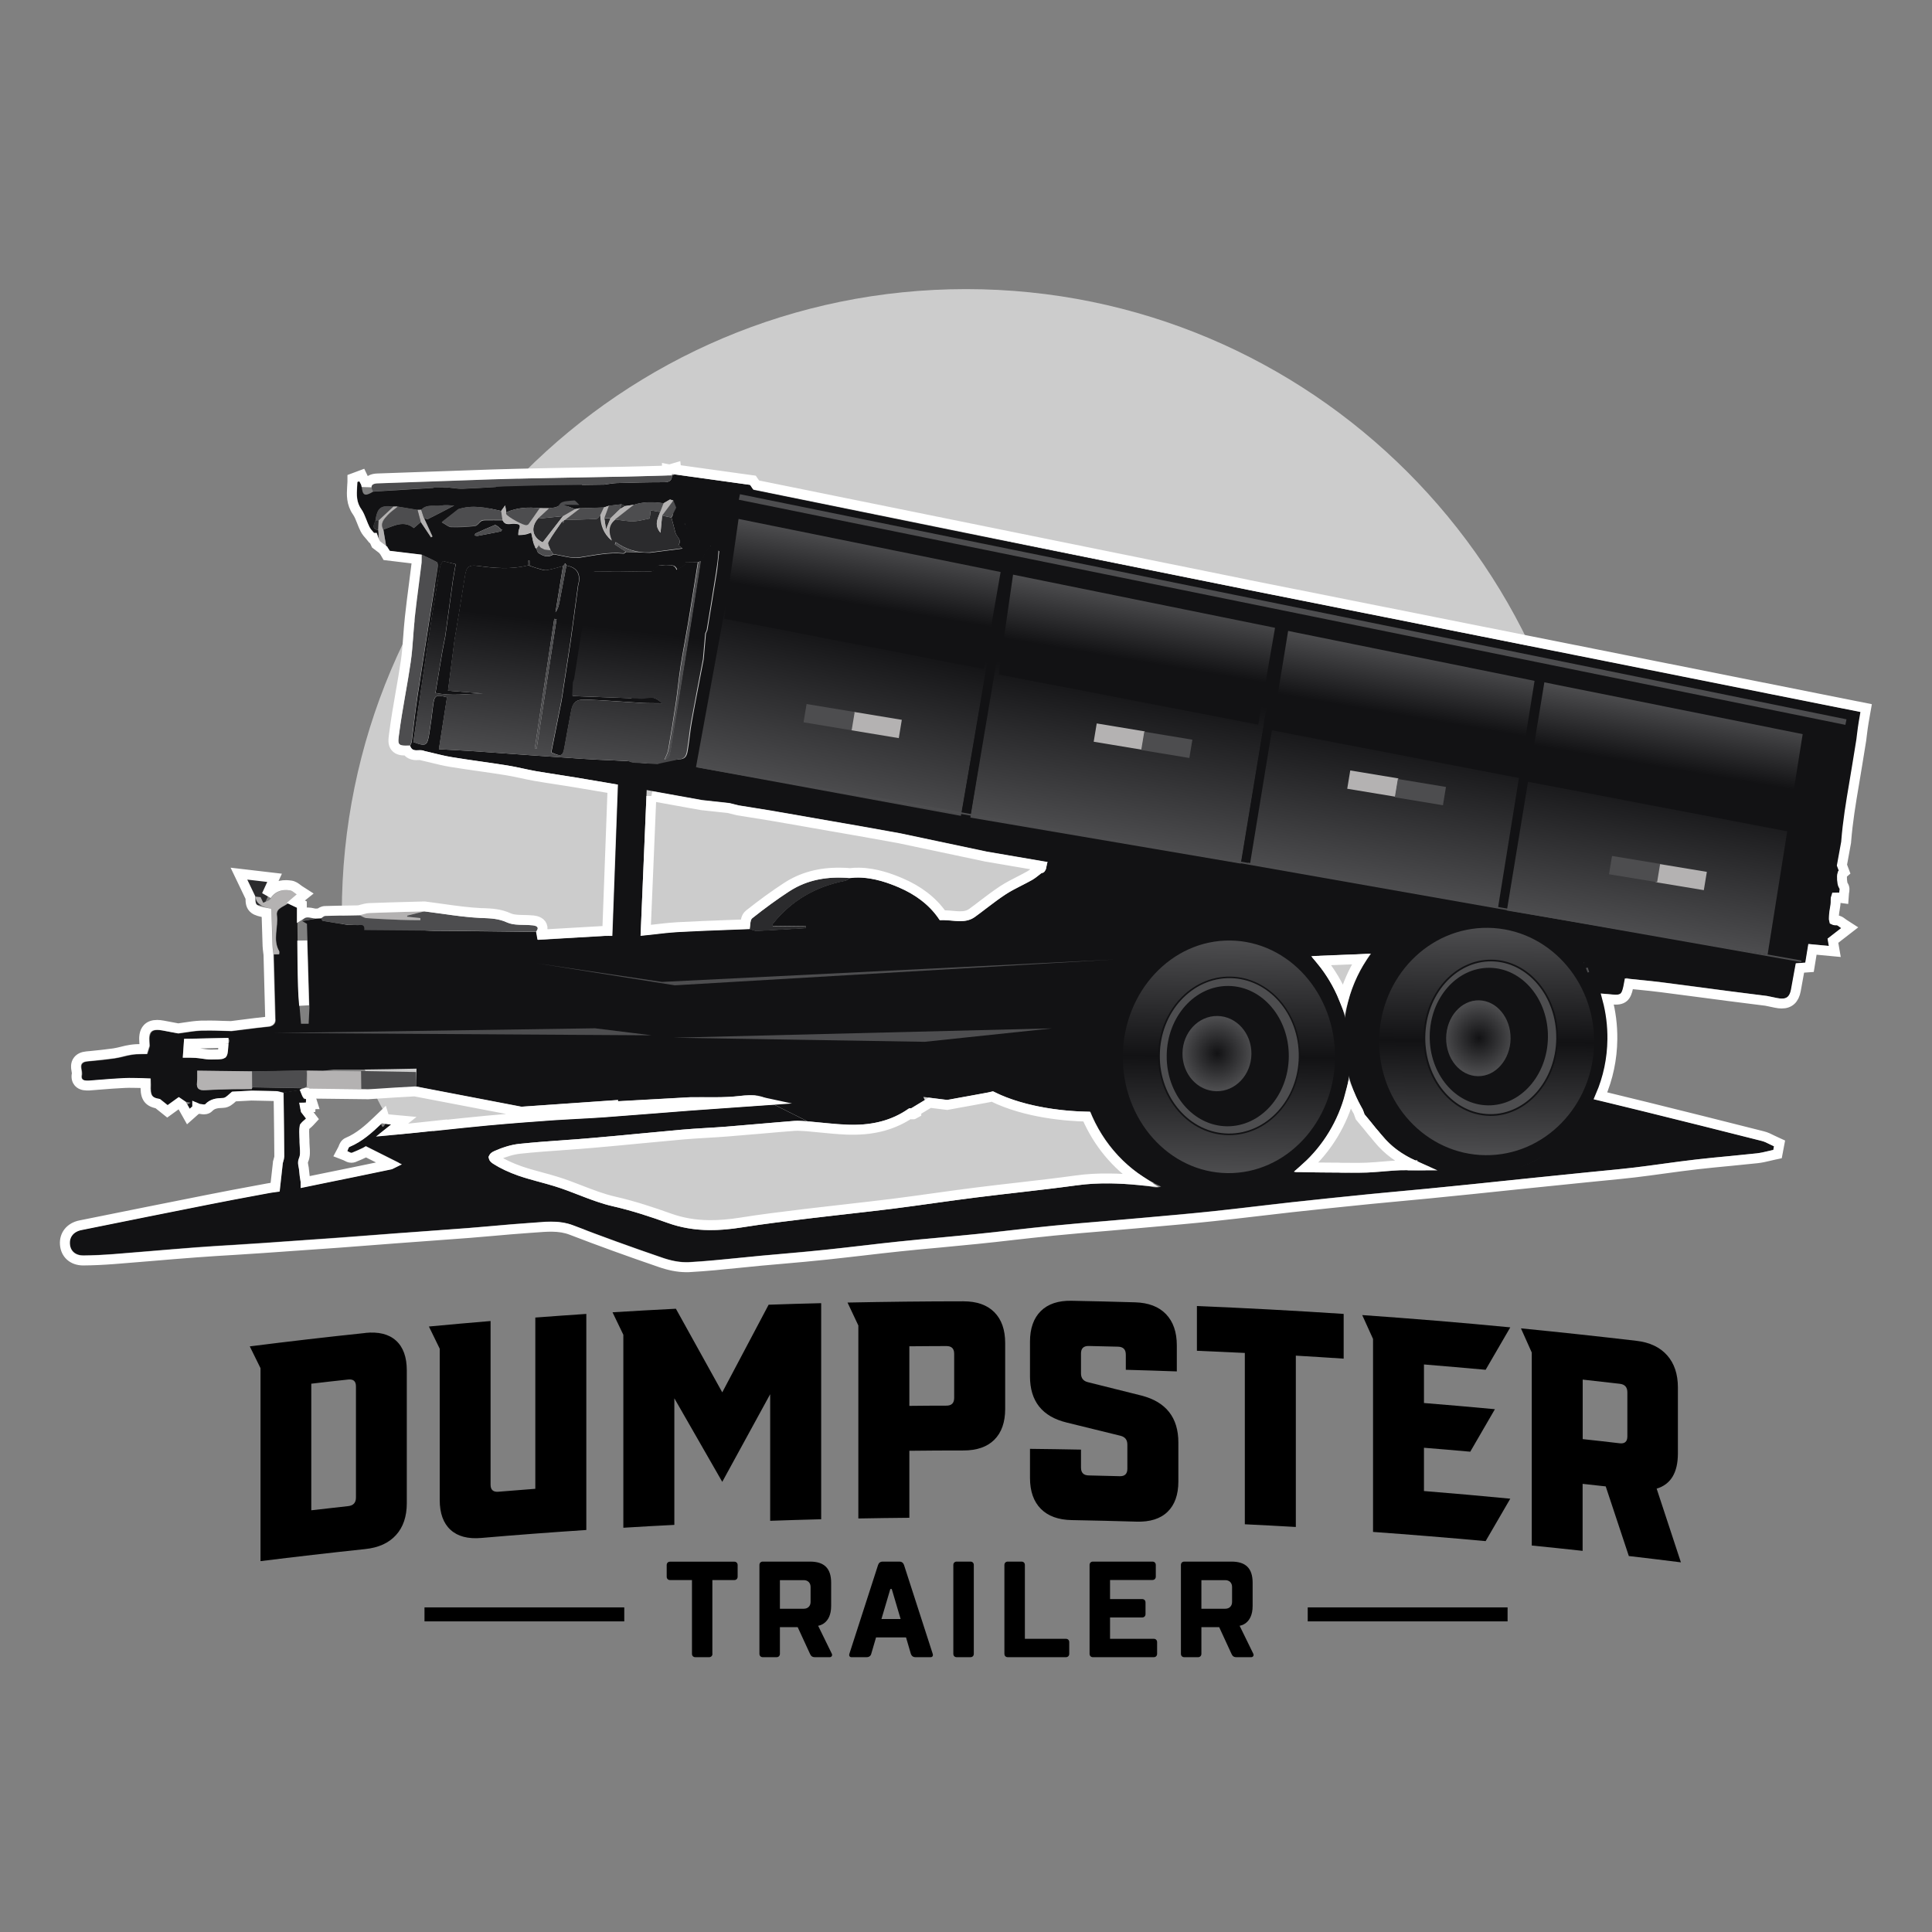 <?xml version="1.0" encoding="UTF-8"?>
<svg xmlns="http://www.w3.org/2000/svg" version="1.1" xmlns:xlink="http://www.w3.org/1999/xlink" viewBox="0 0 2500 2500">
  <rect x="0" y="0" width="2500" height="2500" fill="#808080" stroke="none"/>
  <defs>
    <style>
      .cls-1 {
        fill: #ccc;
      }

      .cls-1, .cls-2, .cls-3, .cls-4, .cls-5, .cls-6, .cls-7, .cls-8, .cls-9, .cls-10, .cls-11, .cls-12, .cls-13, .cls-14, .cls-15, .cls-16, .cls-17, .cls-18, .cls-19, .cls-20, .cls-21 {
        stroke-width: 0px;
      }

      .cls-2 {
        fill: url(#New_Gradient_Swatch_copy_4-9);
      }

      .cls-3 {
        fill: url(#linear-gradient);
      }

      .cls-4 {
        fill: url(#New_Gradient_Swatch_copy_4-8);
      }

      .cls-5 {
        fill: #000;
      }

      .cls-22 {
        stroke: #fff;
        stroke-width: 12.8px;
      }

      .cls-22, .cls-9, .cls-23 {
        fill: none;
      }

      .cls-22, .cls-23 {
        stroke-miterlimit: 10;
      }

      .cls-6 {
        fill: #2b2b2d;
      }

      .cls-7 {
        fill: url(#New_Gradient_Swatch_copy_4-5);
      }

      .cls-8 {
        fill: #121214;
      }

      .cls-10 {
        fill: url(#New_Gradient_Swatch_copy_4-4);
      }

      .cls-11 {
        fill: #121214;
      }

      .cls-12 {
        fill: url(#linear-gradient-2);
      }

      .cls-13 {
        fill: url(#radial-gradient-2);
      }

      .cls-14 {
        fill: url(#New_Gradient_Swatch_copy_4-6);
      }

      .cls-15 {
        fill: url(#New_Gradient_Swatch_copy_4-7);
      }

      .cls-16 {
        fill: url(#radial-gradient);
      }

      .cls-17 {
        fill: url(#New_Gradient_Swatch_copy_4);
      }

      .cls-18 {
        fill: #4d4d4f;
      }

      .cls-19 {
        fill: url(#New_Gradient_Swatch_copy_4-2);
      }

      .cls-23 {
        stroke: #000;
        stroke-width: 18.1px;
      }

      .cls-20 {
        fill: url(#New_Gradient_Swatch_copy_4-3);
      }

      .cls-21 {
        fill: #b4b2b2;
      }
    </style>
    <linearGradient id="New_Gradient_Swatch_copy_4" data-name="New Gradient Swatch copy 4" x1="713.4" y1="993.5" x2="745.1" y2="691.4" gradientTransform="translate(13.7 -15.1) rotate(.7)" gradientUnits="userSpaceOnUse">
      <stop offset="0" stop-color="#4d4d4f"/>
      <stop offset=".6" stop-color="#121214"/>
    </linearGradient>
    <linearGradient id="linear-gradient" x1="1592.7" y1="1513.8" x2="1592.7" y2="1212.9" gradientTransform="translate(2953.2 -225.5) rotate(90)" gradientUnits="userSpaceOnUse">
      <stop offset="0" stop-color="#4d4d4f"/>
      <stop offset=".5" stop-color="#121214"/>
      <stop offset="1" stop-color="#4d4d4f"/>
    </linearGradient>
    <linearGradient id="linear-gradient-2" x1="1925.9" y1="1486.6" x2="1925.9" y2="1192.4" gradientTransform="translate(3262.7 -578.4) rotate(90)" gradientUnits="userSpaceOnUse">
      <stop offset="0" stop-color="#4d4d4f"/>
      <stop offset=".5" stop-color="#121214"/>
      <stop offset="1" stop-color="#4d4d4f"/>
    </linearGradient>
    <radialGradient id="radial-gradient" cx="1913" cy="1343.5" fx="1913" fy="1343.5" r="46.6" gradientTransform="translate(3233.5 -585.4) rotate(89.3)" gradientUnits="userSpaceOnUse">
      <stop offset="0" stop-color="#121214"/>
      <stop offset="1" stop-color="#4d4d4f"/>
    </radialGradient>
    <linearGradient id="New_Gradient_Swatch_copy_4-2" data-name="New Gradient Swatch copy 4" x1="1428.5" y1="1085.6" x2="1482.3" y2="746.2" xlink:href="#New_Gradient_Swatch_copy_4"/>
    <linearGradient id="New_Gradient_Swatch_copy_4-3" data-name="New Gradient Swatch copy 4" x1="1059.6" y1="1036.6" x2="1115.2" y2="685.8" gradientTransform="translate(67.7 -67.9) rotate(3.3)" xlink:href="#New_Gradient_Swatch_copy_4"/>
    <linearGradient id="New_Gradient_Swatch_copy_4-4" data-name="New Gradient Swatch copy 4" x1="1778.5" y1="1141" x2="1830.7" y2="811.6" xlink:href="#New_Gradient_Swatch_copy_4"/>
    <linearGradient id="New_Gradient_Swatch_copy_4-5" data-name="New Gradient Swatch copy 4" x1="2118.7" y1="1196.7" x2="2170" y2="872.7" xlink:href="#New_Gradient_Swatch_copy_4"/>
    <linearGradient id="New_Gradient_Swatch_copy_4-6" data-name="New Gradient Swatch copy 4" x1="2165" y1="900.9" x2="2143.5" y2="1036.5" xlink:href="#New_Gradient_Swatch_copy_4"/>
    <linearGradient id="New_Gradient_Swatch_copy_4-7" data-name="New Gradient Swatch copy 4" x1="1823.4" y1="836.7" x2="1801.8" y2="972.9" xlink:href="#New_Gradient_Swatch_copy_4"/>
    <linearGradient id="New_Gradient_Swatch_copy_4-8" data-name="New Gradient Swatch copy 4" x1="1477" y1="770.2" x2="1455.5" y2="906.4" xlink:href="#New_Gradient_Swatch_copy_4"/>
    <linearGradient id="New_Gradient_Swatch_copy_4-9" data-name="New Gradient Swatch copy 4" x1="1121" y1="702.3" x2="1099.4" y2="838.5" xlink:href="#New_Gradient_Swatch_copy_4"/>
    <radialGradient id="radial-gradient-2" cx="1574.3" cy="1363.1" fx="1574.3" fy="1363.1" r="46.7" gradientTransform="translate(2918.4 -227.5) rotate(89.3)" xlink:href="#radial-gradient"/>
  </defs>
  <g id="Layer_2" data-name="Layer 2">
    <g>
      <path class="cls-5" d="M472.5,1724.8c17.3-1.8,30.6,1.5,39.9,9.9,9.3,8.4,14,21.3,14,38.6v171.8c0,17.3-4.7,31.1-14,41.3-9.3,10.3-22.6,16.3-39.9,18.1-45.2,4.8-90.3,10-135.4,15.6v-249.7c-4.6-9.4-9.3-18.8-13.9-28.2,49.7-6.3,99.5-12.1,149.3-17.3ZM460.6,1937.8v-143.8c0-6.7-3.3-9.6-10-8.9-15.9,1.7-31.9,3.5-47.8,5.4v163.8c15.9-1.8,31.9-3.6,47.8-5.4,6.6-.7,10-4.4,10-11.1Z"/>
      <path class="cls-5" d="M692.8,1704.9c22-1.7,43.9-3.2,65.9-4.7v279.6c-45.3,3-90.6,6.4-135.8,10.3-17.3,1.5-30.6-2-39.9-10.5-9.3-8.5-14-21.4-14-38.7v-195.7c-4.7-9.6-9.3-19.1-14-28.7,26.6-2.5,53.2-4.9,79.8-7.1v211.7c0,6.7,3.3,9.7,10,9.2,16-1.3,31.9-2.6,47.9-3.8v-221.7Z"/>
      <path class="cls-5" d="M994.6,1688.3c22.7-.8,45.3-1.5,68-2v279.6c-22,.6-44,1.2-66,2v-163.8c-20.7,37.7-41.3,75.5-62,113.4-20.7-36.1-41.3-72.2-62-108.1v163.8c-22,1.1-44,2.3-66,3.7v-249.7c-4.7-9.7-9.3-19.4-14-29.1,27.3-1.7,54.6-3.2,82-4.6,20,36,40,72.1,60,108.2,20-37.9,40-75.7,60-113.4Z"/>
      <path class="cls-5" d="M1246.7,1683.9c17.3,0,30.7,4.7,40,14.1,9.3,9.4,14,22.7,14,40v85.1c0,17.3-4.7,30.6-14,39.9-9.3,9.3-22.7,13.9-40,13.9-23.3,0-46.7.1-70,.4v86.7c-22,.2-44,.5-66,.9v-249.7c-4.7-9.9-9.3-19.8-14-29.7,50-1,100.1-1.6,150.1-1.6ZM1234.7,1808.9v-57.1c0-6.7-3.3-10-10-10-16,0-32,.2-48,.3v77.1c16-.2,32-.3,48-.3,6.7,0,10-3.4,10-10Z"/>
      <path class="cls-5" d="M1332.8,1912v-37.2c22,.2,44,.6,66,1v23.2c0,6.7,3.3,10.1,10,10.2,13.3.3,26.7.6,40,1,6.7.2,10-3,10-9.7v-31.2c0-6.1-2.9-9.9-8.8-11.4-23.2-5.8-46.4-11.5-69.6-17.1-31.8-7.7-47.6-27.6-47.6-59.8v-44.7c0-17.3,4.7-30.6,14-39.8,9.3-9.2,22.7-13.7,40-13.3,27.3.5,54.7,1.2,82,2,17.3.5,30.7,5.6,40,15.3,9.3,9.7,14,23.1,14,40.5v33.6c-22-.8-44-1.5-66-2.1,0-6.5,0-13,0-19.6,0-6.7-3.3-10.1-10-10.3-12.7-.3-25.3-.6-38-.9-6.7-.1-10,3.1-10,9.8v25.6c0,6.1,2.9,9.9,8.8,11.4,23.2,5.7,46.4,11.5,69.6,17.4,31.7,8.2,47.6,28.5,47.6,60.7v50.3c0,17.3-4.7,30.4-14,39.4-9.3,9-22.7,13.2-40,12.7-28-.8-56-1.5-84-2-17.3-.3-30.7-5.2-40-14.6-9.3-9.4-14-22.8-14-40.1Z"/>
      <path class="cls-5" d="M1548.8,1747.9v-57.9c63.3,2.6,126.6,6,189.9,10.2v57.9c-20.6-1.4-41.3-2.7-61.9-3.9v221.7c-22-1.3-44-2.4-66-3.5v-221.7c-20.7-1-41.3-1.9-62-2.8Z"/>
      <path class="cls-5" d="M1842.6,1873.5v55.9c37.3,3,74.5,6.3,111.7,9.9-10.6,18.3-21.3,36.6-31.9,54.9-48.5-4.4-97.1-8.4-145.7-11.9v-249.7c-4.7-10.3-9.3-20.6-14-30.9,63.9,4.5,127.8,9.7,191.6,15.9-10.6,18.3-21.3,36.6-31.9,54.9-26.6-2.4-53.2-4.7-79.8-6.9v49.9c30.6,2.5,61.2,5.1,91.8,8-10.6,18.3-21.3,36.7-31.9,55-20-1.8-39.9-3.5-59.9-5.1Z"/>
      <path class="cls-5" d="M2175.4,2021.7c-22.5-2.8-45.1-5.6-67.7-8.2-10-30.1-19.9-60.1-29.9-90.1-10-1.1-19.9-2.2-29.9-3.3v86.7c-21.9-2.4-43.8-4.7-65.8-6.9,0-83.2,0-166.4,0-249.7-4.7-10.4-9.3-20.9-14-31.3,49.9,4.9,99.7,10.3,149.4,16.1,17.3,2,30.5,8.3,39.8,18.8,9.3,10.5,13.9,24.4,13.9,41.7v85.1c0,25-9.2,40.2-27.5,45.7,10.5,31.8,21,63.6,31.4,95.4ZM2048,1862.2c15.9,1.7,31.9,3.5,47.8,5.4,6.6.8,10-2.2,10-8.8v-57.1c0-6.7-3.3-10.4-10-11.1-15.9-1.8-31.9-3.6-47.8-5.4v77.1Z"/>
    </g>
    <g>
      <g>
        <path class="cls-5" d="M921.9,2140c0,2.7-1.8,4.4-4.4,4.4h-17.7c-2.7,0-4.4-1.8-4.4-4.4v-95.4h-28.3c-2.7,0-4.4-1.8-4.4-4.4v-15c0-2.7,1.8-4.4,4.4-4.4h83c2.7,0,4.4,1.8,4.4,4.4v15c0,2.7-1.8,4.4-4.4,4.4h-28.3v95.4Z"/>
        <path class="cls-5" d="M1058.7,2103.8l17.7,36.2c1.2,2.7-.9,4.4-2.7,4.4h-19.1c-3.9,0-5.3-1.8-6.5-4.4l-15.9-34.5h-23v34.5c0,2.7-1.8,4.4-4.4,4.4h-17.7c-2.7,0-4.4-1.8-4.4-4.4v-114.9c0-2.7,1.8-4.4,4.4-4.4h61c18.6,0,27.4,8.8,27.4,27.4v30c0,23.9-16.8,25.6-16.8,25.6ZM1009.2,2044.6v37.1h30.9c5.3,0,8.8-3.5,8.8-8.8v-19.4c0-5.3-3.5-8.8-8.8-8.8h-30.9Z"/>
        <path class="cls-5" d="M1133.6,2118.8l-6.2,21.2c-.7,2.7-2.7,4.4-6.2,4.4h-19.4c-2.3,0-3.5-1.8-2.7-4.4l37.1-114.9c.9-2.7,2.7-4.4,6.2-4.4h21.2c3.5,0,5.3,1.8,6.2,4.4l37.1,114.9c.9,2.7-.5,4.4-2.7,4.4h-19.4c-3.5,0-5.3-1.8-6.2-4.4l-6.2-21.2h-38.9ZM1165.4,2095l-11.5-38.9h-1.8l-11.5,38.9h24.7Z"/>
        <path class="cls-5" d="M1260.1,2140c0,2.7-1.8,4.4-4.4,4.4h-17.7c-2.7,0-4.4-1.8-4.4-4.4v-114.9c0-2.7,1.8-4.4,4.4-4.4h17.7c2.7,0,4.4,1.8,4.4,4.4v114.9Z"/>
        <path class="cls-5" d="M1326.2,2120.6h53c2.7,0,4.4,1.8,4.4,4.4v15c0,2.7-1.8,4.4-4.4,4.4h-75.1c-2.7,0-4.4-1.8-4.4-4.4v-114.9c0-2.7,1.8-4.4,4.4-4.4h17.7c2.7,0,4.4,1.8,4.4,4.4v95.4Z"/>
        <path class="cls-5" d="M1436.4,2120.6h56.5c2.7,0,4.4,1.8,4.4,4.4v15c0,2.7-1.8,4.4-4.4,4.4h-78.6c-2.7,0-4.4-1.8-4.4-4.4v-114.9c0-2.7,1.8-4.4,4.4-4.4h76.9c2.7,0,4.4,1.8,4.4,4.4v15c0,2.7-1.8,4.4-4.4,4.4h-54.8v24.7h41.5c2.7,0,4.4,1.8,4.4,4.4v15c0,2.7-1.8,4.4-4.4,4.4h-41.5v27.4Z"/>
        <path class="cls-5" d="M1604.1,2103.8l17.7,36.2c1.2,2.7-.9,4.4-2.7,4.4h-19.1c-3.9,0-5.3-1.8-6.5-4.4l-15.9-34.5h-23v34.5c0,2.7-1.8,4.4-4.4,4.4h-17.7c-2.7,0-4.4-1.8-4.4-4.4v-114.9c0-2.7,1.8-4.4,4.4-4.4h61c18.6,0,27.4,8.8,27.4,27.4v30c0,23.9-16.8,25.6-16.8,25.6ZM1554.6,2044.6v37.1h30.9c5.3,0,8.8-3.5,8.8-8.8v-19.4c0-5.3-3.5-8.8-8.8-8.8h-30.9Z"/>
      </g>
      <line class="cls-23" x1="1692.2" y1="2089" x2="1950.8" y2="2089"/>
      <line class="cls-23" x1="549.3" y1="2089" x2="807.8" y2="2089"/>
    </g>
  </g>
  <g id="Layer_1" data-name="Layer 1">
    <g>
      <path class="cls-1" d="M442.3,1181.8c0-446.1,361.6-807.7,807.7-807.7s807.7,361.6,807.7,807.7-368.3,297.3-807.7,374.2c-499,87.3-807.7,71.9-807.7-374.2Z"/>
      <path class="cls-11" d="M2079.5,855.8l-1103.2-220-5.6-8.4-101.3-14.1,3.4,1.9-3.3-.7c.3,6.4-2.3,9.5-9.8,9.5-20.5,0-41.1.5-61.6,1.1-5.4.2-10.8,1.3-16.2,2-9.6.1-19.2.3-28.8.4v-.5s-111.3-1.3-111.3-1.3v4.5c-14.4.9-28.8,1.7-43.2,2.3-6.1.2-12.2-1-18.3-1.6,0,0,0,.1,0,.2l-19.4-.2v.5c-14.1.8-28.3,1.7-42.4,2.6-11.9.7-23.8,1.4-35.6,2.2-10.9,6.6-13.8,5.1-14.9-7-.2-2.1-1.9-4.1-2.9-6.2-.9.3-1.7.6-2.6,1-.2,11.9-2.9,23.7,5.2,35.1,4.8,6.8,6.8,15.6,10.6,23.1,1.9,3.7,5.2,6.7,7.9,10,1.3,0,2.7,0,4,0-.2-2.1-.3-4.1-.5-6.2-9.5-1.6-5.7-7.3-3.8-12.4,2.4-16.5,7-20,23.3-17.8,2,0,3.9,0,5.9-.1,8.4,1.4,16.8,2.8,25.2,4.2,1.6,0,3.2,0,4.8-.1,7.5-8.2,17.8-3.8,26.7-5.6,5.1-1,10.6,0,16,0-11.4,5.9-22.8,12-34.4,17.7-1.1.5-3.2-1.2-4.8-1.8,3.7,8,7.4,16.1,11.1,24.1-.6.4-1.2.8-1.8,1.2-4.4-6.6-8.9-13.2-13.3-19.9-2.9,2.5-5.7,5-9.1,7.9-12.9-10.7-26.1-2.7-39.4,1.9,1.2,7.1,2.4,14.1,3.6,21.2.3.4.6.7.9,1.1.3.4.6.7.9,1.1.3.5.7.9,1.2,1.2.6,1,1.2,2,1.8,3,13.8,1.7,27.5,3.3,41.3,5,6.5,3.1,13.2,5.9,19.5,9.5,1.3.7,1.5,4.5,1.1,6.7-8.7,55.7-17.6,111.3-26.1,167-3,19.4-4.9,38.9-7.4,58.3-.2,1.9-1.4,3.7-2.1,5.5,3.1,10.4,12.6,3.8,18.4,6.9h0c11.9,2.7,23.7,6.1,35.7,8,24,4,48.1,7,72.1,10.8,12.3,2,24.4,5.1,36.6,7.3,16.9,2.9,34,5.3,50.9,8.1,18.4,3,36.8,6.2,55.2,9.3l-7.2,195.8c-3.4,0-6.7-.2-10,0-28.8,1.6-57.6,3.4-86.4,5.1,0,.6,0,1.3,0,1.9h0c0-.6,0-1.3,0-1.9-.6-3.4-1.2-6.9-1.8-10.3-34-.4-68-.8-102-1.2l-31-.2c-28.5-.2-57-8.4-85.5-8.7l-24.9,1.1c-11.1-1.7-22.2-3.4-33.2-5.3-.8-.1-1.2-2.1-1.8-3.2-2,0-4.1.2-6.1.3-6.2,1.1-12.4,2.1-18.6,3.2,2.4,1.4,4.7,2.8,6,3.5,1.1,36.8,2.1,72.7,3.2,108.7h0c-.3,6.9-.6,13.7-1,20.6-3.3,0-6.6,0-9.9,0-1.2-15.9-3.1-31.8-3.5-47.7-.8-29.2-.8-58.4-1.2-87.6,0-5.2.1-10.3.2-14.5-4.7-2.2-8.5-4-12.3-5.8-5.5,4.5-15.4,6.2-14.2,15.2,2.1,15.5-5.7,31.6,2.9,46.6.6,1,0,2.7,0,4.1-2.3,0-4.6,0-6.9.1.7,27.7,1.5,55.4,2.2,83.1.7,5.4-1.9,8.6-6.9,10.2l-18.5,2.1c-10.4,1.3-20.8,2.6-31.3,3.9-13-.3-26.1-1.1-39.1-.6-10,.4-19.9,2.4-29.8,3.6-6.9-1.3-13.7-2.6-20.6-3.9h0c-13.2-2.3-17.7,1-16.7,15.1.1,1.7.2,3.4.3,5.1-1.2,4-2.5,8-3.2,10.3-7,.3-13.5,0-19.8,1-7.5,1.1-14.8,3.6-22.3,4.7-11.7,1.7-23.5,2.8-35.3,3.9-13.3,1.3-5.8,11.4-7.2,17.5-1.5,7,3.5,7.8,8.9,7.4,15.5-1.1,31-2.6,46.5-3.3,11-.5,22.1.1,33.4.3.1,2,.3,5.1.4,8.2-.7,14,1.3,17.1,11.9,18.5,3.5,2.8,7,5.6,10,8,5.5-3.9,10.9-7.9,14.4-10.4,2.3,1.5,5.4,3.7,8.5,5.8,2.2.4,4.4.9,6.6,1.3-1.4.7-2.9,1.5-4.3,2.2,1.1,1.9,2.1,3.7,3.3,5.8,1.3-1.1,2.5-2.2,3.7-3.3,1-9.5,6.3-3.5,10.1-2.9,2.2,0,5.4,1.2,6.4.1,6.4-6.7,14-7.8,22.8-8,4.1-.1,8-5.3,12-8.2,8.4-.5,16.7-.9,25.1-1.4h0c11.1.2,22.2.5,33.2.7,2.7.7,5.4,1.3,8.2,2,7.1-1.1,14.1-2.2,21.2-3.3.6-.8,1.2-1.6,1.8-2.4-21.3-.4-42.5-.8-63.8-1.2-.2.8-.5,1.6-.7,2.4,0,0,0,.1,0,.2,0,0,0-.1,0-.2-8.4,0-16.7,0-25.1.1h0c-11.7.4-23.3.5-35,1.3-7.8.5-11.8-1.7-10.7-10.3.6-4.4.2-8.9.3-14.9,23.9.3,47.5.6,71,.9,23.4-.4,46.9-.8,70.3-1.2.8,0,1.6,0,2.5.1.6-.2,1.2-.2,1.8,0,4.9,0,9.9.1,14.8.2.6-.1,1.2-.1,1.8,0,4.7-.5,9.4-1,14.1-1.6h35.7c23.7-.3,47.5-.7,71.2-1.2.1,0,.2,0,.4,0l-.6,23,136.6,26.2,125-8.7c0,.5,0,1.1-.1,1.6,31.2-1.7,62.4-3.5,93.6-5.2.4-.3.9-.7,1.3-1.1-.4.4-.9.8-1.3,1.1,20.9-.3,41.9.9,62.5-1.5,17.4-2,33-2.8,45.8,11.1,14.4,7.2,28.7,14.4,43.1,21.6,17.4,1.5,34.7,3.7,52.1,4.4,28.3,1.1,55.3-4,79.1-20.6,1-.7,2.6-.5,3.9-.8,5.6-3.4,11.2-6.8,16.8-10.2-.7-1.4-1.3-2.9-2-4.3h0s31.3,3.9,31.3,3.9c17.3-3.1,34.7-6.3,52-9.4,2.4-.4,4.8-1.1,7.2-1.7,55.7,28.6,131.3,26.4,131.3,26.4l54.1-200.7-16.1.6,44.2-35.2c23.5-10.9,48.4-16.1,74-16,29.5,0,58.4,6.1,84.2,20.5,14.7,8.2,27.1,20.4,40.5,30.9,3.7-.6,7.3-1.7,11-1.9,15.3-.7,30.6-1.2,45.9-1.8,8.2-.3,16.4-.9,24.6-1.3v119.9c-2.4-.2-4.9-.4-9.5-.7-.3,5-.8,12.5-1.4,21.4-2.4-2.1-3.8-3.3-5.4-4.7-.3,3.1-.7,6.1-1.3,11.7-1.5-5.7-2.1-8.7-3.1-11.5-1-2.7-2.4-5.2-4-7.5-.2-.3-3.9.7-4.1,1.6-.8,3.1-1.2,6.6-.8,9.7.6,5,5.8,10.8-3.4,13.1,6.6,18.4,13.2,36.8,19.8,55.2,7.7,9.2,15.4,18.3,23,27.6,16.5,20.3,38.5,31.9,62.9,39.7,47.6,10.4,94.7,15.5,139.7-10.1-.6-3.7-1.2-7.5-2.2-13.3,4.2-7.1,10.8.7,17.1,1.7,16.8-15.1,35.1-28.7,45.3-49.8,2.6-5.4,5.1-10.9,7.7-16.3.2-2,0-4.1.8-5.9,8.8-20.6,14.5-42,14.1-64.5-.3-17.3-2.2-34.6-3.3-51.9-.6-3.3-2.7-8.3-1.4-9.4,2.7-2.3,7.3-3.8,10.9-3.5,18.8,2,18.7,2.2,22.1-16.3.3-1.6,1.5-3,2.2-4.5,1.4.4,2.9.8,4.3,1.2,14.1,1.5,28.3,2.7,42.4,4.5,28.5,3.6,57,7.5,85.5,11.3,16.7,2.2,33.4,4.3,50.1,6.4h0c4.2.9,8.5,1.7,12.7,2.6,11.6,2.4,16.5-.5,18.4-10.9,2.1-11.4,4.1-22.9,6.1-34,5.6-.4,9.2-.6,12.3-.9,1.4-8.7,2.7-16.6,3.9-24.1,9.1.9,17.4,1.7,26.5,2.5-.8-4.5-1.3-7.3-1.6-9.4,6-4.6,11.5-8.9,17.6-13.7-2.8-1.8-4.5-3.8-6-3.7-11.9.6-9.9-7.7-9.5-14.7.3-5.7,2.3-11.5,2-17.1-.5-8.5,3.1-11.3,11-10.3.1-2,1.2-4.6.3-5.7-3.1-3.9-4.4-19.8-.7-23l-2.4-6.5c2.1-11.6,4.3-23.5,5.7-31,2.8-35.6,9-66.6,14.5-101l5.1-31.2c1-7.8,1.8-15.6,3.1-23.2.7-4.1,1.4-8.2,2.2-12.2l-328.4-65.5ZM295.6,1350.4h0s0,0,0,0c0,0,0,0,0,0h0c-1.3,20.3-1.3,20.5-22.1,20.6-6.9,0-13.8-1.6-20.7-2.1-5-.4-10.1-.2-16.3-.3.5-7.3,1.1-15.8,1.7-24.3,17.4-.5,34.9-1,52.3-1.3,4.6,0,8.2,1.5,5.2,7.3ZM1036.5,921.4c2-5.9.3-15.7,13.6-11.9,17.7,5.1,36.2,7.1,54.4,10.4,20.2,3.8,40.4,7.6,62.6,11.8-1.1,6.9-1.8,13.9-3.6,20.6-.4,1.3-5.1,2.5-7.6,2.1h-.1c-18.6-3.1-37.1-6.6-55.6-9.9-18.1-2.9-36.2-6-54.3-8.7-8.8-1.3-12.2-6.4-9.5-14.3ZM592.4,659.1s0,0,0,0c19-6.5,37.5-2.1,56.1,2.1,1.3-1.8,2.6-3.7,4.8-6.7h.5c.6,4.1,1,6.3,1.3,8.5,13.9-6.3,28.5-7,43.4-5.4,4,0,8,0,12.1.1,3.6-1.1,7.4-.1,10.9-2.4l14.1.2c3.3,1.3,6,2.3,8.6,3.4,2.2-.4,4.4-.8,6.6-1.2,10.2-.3,20.4-.7,30.6-1,2.2-.7,4.3-1.5,6.5-2.2,5.4-.6,10.8-1.3,16.3-1.9,1.6.8,3.1,1.5,4.7,2.3,3.8-.6,7.7-1.1,11.5-1.7,12.6-4.1,25.4-3.8,38.3-1.9,2.8-1.6,5.5-3.2,8.3-4.8-.4-2.5-.8-5.1-1.2-7.6.4,2.6.8,5.1,1.2,7.6,1.2.4,2.5.7,3.7,1.1l-.2,18.4h.3c-.6,1.3-1.2,2.6-1.9,3.9,1.7,6.5,3.5,12.9,5.1,19.4,1.3,5.3,9,9.2,3.9,16.2,0,.1,3.7,3,5.4,4.4-14.6,1.9-28.4,3.6-42.2,5.4-10.3-.3-20.7-.7-31-1-1.1.7-2.3,2.2-3.3,2.1-19.2-1.9-37.7,2.4-56.4,5.2-11,1.6-22.8-2.6-34.2-4.2-7.4,5-13.8,2-20.1-2.3-8.1,1-16.1,2-24.5,3.1,8.4-1.1,16.5-2.1,24.5-3.1-.7-1.6-1.3-3.2-2-4.8-.4-.5-.9-1.1-1.3-1.6h-.6c0-.1.1-.7.1-.7-.3-1.2-.7-2.3-1-3.5l-.8-.2v-.8c-1.1-4.8-2.1-9.5-3.1-14.2-2.7.9-5.2,2-7.9,2.5-2.9.5-5.9.5-8.8.7.3-2.4,0-5.1,1-7.2,3.2-7.1-1.5-7.2-6.2-7.5-5.4-.3-11.8,2.9-15.1-4.5-7.7,0-15.5-.2-23.2,0-1.6,0-3.5.4-4.8,1.3-2.7,1.9-4.9,5.9-7.7,6.2-10.2,1.2-20.6,1.7-30.9,1.4-3.3,0-6.5-3.2-12.1-6.2,7.7-6.1,14.3-11.3,20.8-16.4ZM661.4,700.1c-.7-3.2-1.7-6.3-3-9.4,1.2,3.1,2.2,6.2,3,9.4ZM648.2,687.9c0,0,0-.2,0-.3,0,0,0,0,0,0,0,0,0,0,0,0,0,0,0,0,0,0,0,0,0,0,0,0-10,2-20,4-30.1,5.8-1.1.2-2.4-.3-3.7-.5.4-1.3.4-2.3.8-2.5,8.3-3.8,16.6-7.6,25.1-11,1-.4,2.9,1.3,4.3,2,1.3,1.2,2.6,2.4,3.9,3.6.5,0,1,0,1.5,0-.6.9-1.2,1.7-1.8,2.6,0,0,0,.2,0,.3ZM812,984.9c-5.8-.3-11.5-.6-17.3-.9h0s0,0,0,0c-14.2-.6-28.4-1.2-42.5-2.2-45.6-3-91.1-6.4-136.7-9.6-15.8-1.1-31.7-1.8-47.5-2.7,3.5-22.4,7-44.8,10.5-67.2-14.7-3.9-16.4-2.7-18.1,11.4-1.4,11.9-3,23.9-4.9,35.8-2.5,15.8-4.5,16.7-20.6,10.7,4.1-27.4,8.1-54.9,12.2-82.4,3.5-23.4,6.8-46.9,10.4-70.3,3.8-24.8,7.9-49.5,12.1-74.2.4-2.6,2.3-4.9,3.5-7.3,0,0,0,0,0,0,5.3,1.3,10.6,2.5,16.7,4-1.3,7.5-2.7,14.5-3.7,21.5-3.4,24.1-6.6,48.2-9.9,72.3-1.2,6.4-2.6,12.7-3.7,19.1-3,17.4-5.8,34.9-8.9,53.7,20.2,4.4,40.8,1.2,61.3.7-14.9-1.2-29.8-2.3-45.1-3.5,2.8-22.3,5.6-43.9,8.4-65.6,4.6-27.7,9.3-55.3,13.6-83,1.8-11.8,4.8-14.5,16.9-12.9,21.5,2.9,42.9,4.7,64.3-.6.2-2.1.4-4.2.7-6.3.5,0,1,0,1.5,0,0,2.2,0,4.3,0,6.5,3.8,1.3,7.6,2.8,11.6,3.8,3.6,1,7.4,2.5,10.8,2,7.2-1.1,14.2-3.4,21.3-5.3.8-1.2,1.6-2.3,2.4-3.5.7,1,1.3,1.9,2,2.9q18.5,3.4,16,21.1c-.2,1.7-.9,3.3-1.1,5-3.3,24-6.5,48-9.7,72-3.2,20.7-6.4,41.4-9.5,62-.8,5-1.3,10.1-2.3,15-4.4,22.4-8.8,44.7-13.2,66.6,13.1,6.1,15,5.1,17.1-6.9,2.7-15.2,5.5-30.5,8.4-45.7,2.2-12,6.3-16.2,19.2-15.7,24.5.9,49,3,73.5,4.4,7.6.4,15.3.2,25,.4-11.7-12.5-24.4-6.7-35.8-8.3-1.4.6-2.9,1.2-4.3,1.8-25.1-.9-50.2-1.9-75.3-2.8l.9-18c.6-1.6,1.5-3.1,1.8-4.7,6.8-43.4,13.7-86.7,20.1-130.2.8-5.5,2.5-8.4,7.9-8.5,10.2-.2,20.3-.2,30.5-.1,13.1.1,26.2.6,39.3.5,2.2,0,5.8-1.3,6.2-2.8,2.1-6.6,7.2-5.7,11.8-5.1,5.8.7,13.5-3.4,16.6,5.6,4-2.5,8-5.1,11.9-7.6-.5-.9-1.1-1.8-1.6-2.7,5.8,0,11.5.1,17.3.2,1.1-.5,2.2-1,3.4-1.5,3.4-6,6.5-12.4,10.6-18,.5-.7,1.5-1.2,2.6-1.6l10.1,7.2-2.5,22.8c-.2,1.6-.5,3.2-.7,4.8-3.9,24.9-8.1,49.7-12.1,74.5-.6,1.4-1.3,2.8-1.9,4.2-1,11.1-2,22.2-2.9,33.3,1.5,1.2,3,2.3,4.4,3.5-1.5-1.2-3-2.3-4.4-3.5-5.1,26.9-10.5,53.8-15.3,80.8-2.1,11.5-3,23.1-4.9,34.6-1.1,6.6-1.4,14.4-12.2,14.1l-41.7,5.3-19.9-1.9c-1.3-.6-2.6-1.1-4-1.1ZM1347.3,1130.1c-3.8,2.8-7.4,6.1-11.5,8.4-11.5,6.5-23.8,11.7-34.8,18.9-13.6,8.9-26.2,19.4-39.4,28.9-13.9,10.1-29.8,3.1-44.8,4.4-1,0-2.3-2.2-3.2-3.6-12.9-18.1-31.2-30.6-50.5-38.9-19.4-8.3-40.9-14.8-63.2-12.2-2.1,1.2-4,3.2-6.3,3.6-37.9,7.4-69.5,25.4-93.7,55.8-.2.2,0,.7,0,2.7,14.1.2,28.5.3,42.9.5,0,.8,0,1.6,0,2.3-21.2,1.3-42.3,2.6-63.5,3.6-3.1.1-6.2-1.7-9.3-2.6-30.7,1.2-61.4,2.1-92,3.8-16.4.9-32.7,3.2-49.1,5l7.9-188.4c23.9,4.3,47.9,8.6,71.8,12.9,11.8,1.3,23.7,2.6,35.4,3.9l12,3c14.8,2.4,28.8,4.5,42.8,6.9,18.6,3.2,37.1,6.5,55.7,9.7,19.9,3.5,39.8,6.9,59.8,10.4,16.9,3,33.8,6.1,50.7,9.1l112,23.7c26.3,4.5,52.6,9,78.8,13.5-2.9,4.8-.3,12.9-8.6,14.4ZM1536.7,980.2c-10.4-1.8-21.5-3.5-32.5-5.6-8.8-1.6-17.5-3.6-26.3-5.4-16.7-2.3-33.4-4.7-50.1-7.1-3.9-.6-7.9-1.4-12.7-2.3,1-7.8,2-15.5,3-23.2l33.1,1.4s0,0,0,0c1.6,1.3,3.1,3.4,4.9,3.9,8.1,1.9,16.4,3.4,24.6,5,18.6,3,37.3,5.9,55.9,9.4,1.7.3,3.7,5.1,3.7,7.7-.1,4.3-1.8,8.6-3.5,16ZM1865.1,1031.5c-1.1,4.2-.6,10.9-8.1,9.1-17.2-4.1-34.3-8.6-51.5-12.9-1.9.7-3.9,2.3-5.6,2-16.3-2.8-32.7-5.7-48.9-9.3-2.3-.5-5.2-5.1-5.3-7.8-.1-5.3,1.6-10.6,2.7-16.8,20.5,4.6,40.3,9,60.1,13.4,17.5,3.2,35,6,52.5,9.6,7.4,1.5,5.3,7.9,4.1,12.7ZM2201.8,1140.5c-1.2,3.2-2.4,6.4-3.8,10.3-18.3-3.7-36.4-7.4-54.4-11.1-17.4-2.7-34.8-5.4-52.1-8.1-5.7-.9-7.5-3.6-5.2-9.4,1.7-4.3,2.3-9.1,4-16,19.1,4.4,37.7,8.6,56.3,12.9,17.4,2.4,34.9,4.7,52.3,7.7,2,.3,3.2,5,4.8,7.7l-1.8,6.1Z"/>
      <path class="cls-8" d="M1851.4,1509.2c47.6,10.4,94.7,15.5,139.7-10.1,5-3.9,10-7.8,14.9-11.6,16.8-15.1,35.1-28.7,45.3-49.8,2.6-5.4,5.1-10.9,7.7-16.3,23.1,5.6,46.1,11.1,69.2,16.9,50.5,12.5,101,25.1,151.4,37.9,5.7,1.4,10.9,4.7,16.3,7.1-.3,1.5-.6,3.1-.9,4.6-7.1,1.5-14.2,3.7-21.4,4.5-26,2.9-52.1,4.9-78,7.9-27,3.1-53.8,7.2-80.8,10.5-20.5,2.5-41,4.2-61.6,6.3-22.6,2.3-45.1,4.6-67.7,6.9-26,2.7-52,5.4-78,8.1-20.2,2.1-40.4,4.1-60.6,6-24.7,2.4-49.3,4.5-74,6.9-33.9,3.4-67.7,6.9-101.6,10.6-34.2,3.7-68.3,8.1-102.4,11.7-32.5,3.4-65.1,6.1-97.6,9.1-36,3.2-72,6-107.9,9.5-33.2,3.2-66.3,7.4-99.5,10.8-33.2,3.4-66.5,6.2-99.7,9.6-31.8,3.3-63.5,7.4-95.3,10.7-28.1,2.9-56.2,5.2-84.3,7.8-31.2,2.9-62.3,6.6-93.5,8.3-11.3.6-23.4-2.1-34.3-5.9-38.5-13.2-76.8-27-114.8-41.6-19.4-7.5-38.7-4.4-58.1-3.1-25.7,1.7-51.4,4.4-77.1,6.4-31.6,2.5-63.2,4.6-94.7,6.9-24.4,1.8-48.7,3.8-73.1,5.5-33.6,2.4-67.2,4.8-100.9,7.1-28.2,1.9-56.4,3.4-84.5,5.5-35.3,2.7-70.6,5.9-106,8.7-13.1,1-26.2,1.7-39.3,1.8-10.6.1-17.1-5.9-17.7-15-.6-8.9,4.9-16,15-18,55-11.1,110-22.2,165.1-33.1,25.9-5.1,51.9-9.9,77.9-14.8,4.4-.8,8.8-1.3,13.4-1.9,1.3-12.2,2.7-24.4,4-36.5.7-3,2-5.9,2-8.9-.2-27.5-.6-55-.9-82.5,7.1-1.1,14.1-2.2,21.2-3.3,1.6,3.9,3.2,7.9,4.9,11.8,1.1,0,2.2,0,3.2,0,0,0,0,0,0,0,0,1.5-.2,3-.2,4.4-9.2.5-8.5,6.1-6.3,12.3,2.1,2.7,4.2,5.5,6.3,8.2-2.9,3-7.6,5.7-8.2,9.1-1.3,7-.3,14.4-.3,21.7,0,6.9,1.9,14.7-.7,20.5-2.8,6.3-.1,11.2.2,16.5.4,7,1.9,13.9,3.1,21.9,39.2-8,77.6-15.8,115.8-23.8,3.5-.7,6.6-3.3,9.9-4.9,0-1.2,0-2.5,0-3.7-13.7-6.9-27.3-13.7-42.2-21.2-4.8,2.2-11.4,5.6-18.4,8.3-1.5.6-4-1.4-6.1-2.2,1-1.8,1.5-4.7,3-5.3,16-6.7,28.6-17.8,40.8-29.6,2.3,7.6,4,1.6,5.9-.3,1.1.2,2.2.3,3.3.5,1.3.1,2.6.2,3.9.4-4.9,3.9-9.9,7.9-14.8,11.8.7,1.1,1.4,2.1,2.1,3.2,14.7-1.4,29.3-2.7,44-4.3,31.1-3.2,62.2-6.8,93.3-9.6,28.8-2.7,57.6-4.8,86.4-6.9,21.3-1.5,42.6-2.2,63.9-3.7,37.4-2.7,74.7-5.9,112.1-8.7,36-2.7,72.1-5.1,108.1-7.6,14.4,7.2,28.7,14.4,43.1,21.6-5.5-.2-11.1-.9-16.5-.4-29.5,2.3-58.9,5.1-88.4,7.5-18.9,1.5-37.8,2.2-56.7,3.9-38.3,3.4-76.6,7.3-115,10.6-31.9,2.8-63.8,4.4-95.6,7.7-11,1.1-22.2,4.7-32.4,9.3-9.2,4.1-9.9,11.2-1.6,16.5,10,6.4,21.2,11.4,32.4,15.4,15.2,5.3,30.9,8.8,46.3,13.5,25.8,7.8,49.8,20.2,76.4,26.2,24,5.5,47.7,13.3,70.9,21.6,31.5,11.3,63.2,10.9,95.6,5.7,30.9-4.9,62-8.5,93-12.3,34.1-4.2,68.3-7.6,102.4-11.9,36.1-4.6,72.1-10.1,108.3-14.6,43.3-5.5,86.8-9.8,130-15.7,30.4-4.2,60.3-2.6,90.5.8,7.3.8,16.3,5.5,22.7-3.1,12.4,2.4,25.2,3.6,37.2,7.4,22.1,6.9,43.8,3.3,65.8.8,24.4-2.8,43.6-16.7,63.8-28.6-.8,7,4.5,5.7,8.3,5.7,16.8.3,33.6.4,50.4.5,12.1,0,24.3.5,36.4,0,14.4-.6,28.7-2.3,43.1-2.9,10.7-.5,21.4.5,32.1,0,2.6-.1,5.1-3.3,7.6-5.1Z"/>
      <path class="cls-17" d="M826.3,904.1c11.4,1.6,18.3-6.4,30,6-9.7-.1-17.3,0-25-.4-24.5-1.4-49-3.5-73.5-4.4-12.9-.5-17,3.7-19.2,15.7-2.8,15.2-5.7,30.4-8.4,45.7-2.1,11.9-4,12.9-17.1,6.9,4.3-21.9,8.8-44.2,13.2-66.6,1-5,1.6-10,2.3-15,3.2-20.7,6.4-41.4,9.5-62,3.2-24,6.5-48,9.7-72,.2-1.7.9-3.3,1.1-5q2.5-17.8-16-21.1c-3,15.7-6,31.5-9,47.2-.9,4.5-1.8,9-5.1,13.1,3.2-19.9,6.5-39.8,9.7-59.7-7.1,1.8-14.1,4.1-21.3,5.3-3.4.5-7.3-1-10.8-2-3.9-1.1-7.7-2.5-11.6-3.8-.7,0-1.4,0-2-.3-21.4,5.3-42.9,3.6-64.3.6-12.1-1.7-15.1,1.1-16.9,12.9-4.3,27.7-9,55.4-13.6,83-2.8,21.7-5.5,43.4-8.4,65.6,15.3,1.2,30.2,2.4,45.1,3.5-20.5.5-41,3.7-61.3-.7,3.1-18.8,6-36.3,8.9-53.7,1.1-6.4,2.4-12.7,3.7-19.1,3.3-24.1,6.5-48.2,9.9-72.3,1-7.1,2.4-14,3.7-21.5-6.2-1.5-11.5-2.7-16.7-4-1.2,2.4-3,4.8-3.5,7.3-4.2,24.7-8.3,49.5-12.1,74.2-3.6,23.4-7,46.9-10.4,70.3-4.1,27.5-8.1,55-12.2,82.4,16.1,6,18.1,5,20.6-10.7,1.9-11.9,3.5-23.8,4.9-35.8,1.7-14.1,3.4-15.3,18.1-11.4-3.5,22.4-7,44.8-10.5,67.2,15.8.9,31.7,1.6,47.5,2.7,45.6,3.1,91.1,6.6,136.7,9.6,19.9,1.3,39.9,1.9,59.8,3,2.2.1,4.2,1.4,6.4,2.1l17.4.9,15.5,1.1c-.4-1,26.5-5.4,26.1-6.4,10.8.3,11.1-7.5,12.2-14.1,1.9-11.5,2.8-23.2,4.9-34.6,4.9-27,10.2-53.9,15.3-80.8,1-11.1,2-22.2,2.9-33.3.6-1.4,1.3-2.8,1.9-4.2,4.1-24.8,8.2-49.7,12.1-74.5,1.4-9.1,2.7-18.3,3.2-27.5.1-2.6-2-6.7-4.1-7.6-2.3-1-7.1,0-8.5,2-4.1,5.5-7.2,11.9-10.6,18-3.1,20-6.2,39.9-9.4,59.9-4.9,30.8-9.8,61.7-14.8,92.5-4,25.1-8.1,50.2-12.1,75.3-1.2,7.8-2.1,15.7-3.9,23.3-.7,2.8-3.7,4.9-6.6,6.1,1.7-4.2,4.2-8.4,4.9-12.8,3.6-20.3,6.9-40.6,9.9-61,2.3-15.6,3.7-31.4,6.1-47,3-19.3,6.8-38.4,10-57.6,4.3-25.7,8.3-51.5,12.4-77.3-5.8,0-11.5-.1-17.3-.2.5.9,1.1,1.8,1.6,2.7-4,2.5-8,5.1-11.9,7.6-3.1-8.9-10.8-4.8-16.6-5.6-4.6-.6-9.7-1.5-11.8,5.1-.5,1.5-4.1,2.8-6.2,2.8-13.1,0-26.2-.4-39.3-.5-10.2,0-20.3,0-30.5.1-5.4,0-7.1,3.1-7.9,8.5-6.4,43.4-13.3,86.8-20.1,130.2-.3,1.6-1.2,3.2-1.7,4.7,0,1-.1,2.1-.2,3.1-.2,4.9-.5,9.9-.7,14.8,25.1,1,50.2,1.9,75.3,2.9l10.2.4ZM692,968.5c8.4-55.9,16.8-111.8,25.2-167.7,1,.1,2,.3,3,.4-8.6,55.9-17.2,111.7-25.8,167.6-.8-.1-1.6-.2-2.4-.4Z"/>
      <g>
        <path class="cls-6" d="M328.5,1170.6c4.2.4,8.5.9,12.7,1.3,5.6-12.2,11.2-24.4,17.9-38.9-16.6-2-31-3.7-51.4-6.1,8.4,17.7,14.7,30.7,20.9,43.7Z"/>
        <path class="cls-6" d="M490,696.3c0-1.4,0-2.9,0-4.3-1.3,0-2.7,0-4,0,1.3,1.4,2.6,2.9,4,4.3Z"/>
        <path class="cls-6" d="M490.2,673.2c-1.5,0-2.9.1-4.4.2-1.8,5.1-5.6,10.8,3.8,12.4.2-4.2.4-8.4.5-12.6Z"/>
        <path class="cls-6" d="M802.4,658.5c2.1-1.2,4.3-2.5,6.4-3.7-1.6-.8-3.1-1.5-4.7-2.3-.6,2-1.2,4-1.7,6Z"/>
        <path class="cls-6" d="M1021.5,1153.2c-16.5,10.8-32.5,22.6-48,34.9-3,2.4-2.4,9.3-3.4,14.1,3.1.9,6.3,2.7,9.3,2.6,21.2-1,42.3-2.4,63.5-3.6,0-.8,0-1.6,0-2.3-14.4-.2-28.7-.3-42.9-.5,0-2-.2-2.5,0-2.7,24.2-30.4,55.8-48.4,93.7-55.8,2.2-.4,4.2-2.4,6.3-3.6-28-2.5-54.7,1.6-78.6,17.1Z"/>
        <path class="cls-6" d="M682.9,731.6c.7.2,1.3.3,2,.3,0-2.2,0-4.4,0-6.5-.5,0-1,0-1.5,0-.2,2.1-.4,4.2-.7,6.3Z"/>
        <path class="cls-6" d="M1779.2,1354c.3-.4.5-.8.8-1.2-.4.2-.8.5-1.2.7,0,0,.4.4.4.4Z"/>
        <path class="cls-6" d="M1782.6,1389s.2.2.2.2c.3-.3.6-.7.8-1-.3.3-.7.6-1,.8Z"/>
        <path class="cls-6" d="M877.8,705.3c5.1-7-2.6-10.9-3.9-16.2-1.6-6.5-3.4-12.9-5.1-19.4-4-.8-8-1.6-12-2.5-.6,6.8-1.3,13.5-2.1,22.2-8.7-10.1-3.5-18.5-.4-26.9-3.8-.6-7.6-1.3-12.3-2.1-.4,3.1-.8,6.5-1.3,10.5-6.3,1.2-13.7,3.4-21.1,3.6-7.9.2-15.9-1.5-23.8-2.4-9.4,7.5-9,16.8-4.5,27.3-10.6-9-14.3-20.2-14.5-33-1.7,1.7-3.3,4.9-5.1,5-13.6.8-27.2,1-40.8,1.4,0,0-.7.2-.7.2-.5,1.3-.9,2.6-1.4,3.8-.5-.7-1.1-1.3-1.6-2-6.1,8.9-12.6,17.5-17.8,26.8-1.2,2.2,1.8,6.7,2.9,10.2,1.2,1.7,2.4,3.4,3.6,5.1,11.4,1.6,23.3,5.9,34.2,4.2,18.8-2.8,37.3-7.1,56.4-5.2,1,.1,2.2-1.4,3.3-2.1-4.7-3.1-9.4-6.2-14.2-9.3.4-1,.8-2.1,1.1-3.1,13.4,9.7,28,14.1,44,13.4,13.8-1.8,27.5-3.5,42.2-5.4-1.7-1.4-5.4-4.2-5.4-4.4Z"/>
        <path class="cls-6" d="M886.5,677.3c-.3.2-.5.3-.8.5.5.8,1,1.5,1.6,2.3.2.3.3.7.5,1-.2-.3-.3-.7-.5-1-.2-.9-.5-1.9-.7-2.8Z"/>
        <path class="cls-6" d="M889.3,684.3c-.5-1.1-1-2.1-1.6-3.2.5,1.1,1,2.1,1.5,3.2.3.2.6.3.9.5-.3-.2-.6-.3-.9-.5h0Z"/>
        <path class="cls-6" d="M648.1,687.6c.6-.9,1.2-1.7,1.8-2.6-.5,0-1,0-1.5,0,0,.8-.2,1.7-.3,2.5Z"/>
        <path class="cls-6" d="M728.5,667.9c-10.8,1.1-21.6,2.2-32.4,3.2-10.2,12-6.7,24.7,6.2,30.7,9.1-11.7,17.7-22.8,26.3-34Z"/>
        <path class="cls-6" d="M696.5,706.9c.5-.1,1-.1,1.5-.1-.4-1-.7-2-1.1-3-.1,1-.3,2.1-.4,3.1Z"/>
        <path class="cls-6" d="M789.9,670.8c-2.6,0-5.3-.1-7.9-.2.6,3.9,1.2,7.8,2.2,14.4,2.6-6.4,4.2-10.3,5.8-14.2Z"/>
      </g>
      <ellipse class="cls-11" cx="1571.8" cy="1366.7" rx="183.6" ry="175.1" transform="translate(186.4 2921.9) rotate(-89.3)"/>
      <ellipse class="cls-11" cx="1909.3" cy="1342.5" rx="178.3" ry="171.2" transform="translate(544 3235.5) rotate(-89.3)"/>
      <ellipse class="cls-3" cx="1589.9" cy="1367.2" rx="150.5" ry="137.3" transform="translate(203.7 2940.6) rotate(-89.3)"/>
      <ellipse class="cls-12" cx="1923.2" cy="1347.4" rx="147.1" ry="139.1" transform="translate(552.9 3254.3) rotate(-89.3)"/>
      <ellipse class="cls-18" cx="1590.7" cy="1366.3" rx="101.6" ry="91" transform="translate(205.4 2940.4) rotate(-89.3)"/>
      <path class="cls-11" d="M1589.4,1468.9c-50.7-.6-91.4-47.1-90.8-103.7.7-56.6,42.5-102.1,93.2-101.5,50.7.6,91.4,47.1,90.8,103.7-.7,56.6-42.5,102.1-93.2,101.5ZM1591.9,1265.7c-49.6-.6-90.5,44-91.1,99.5-.7,55.4,39.1,101,88.7,101.6,49.6.6,90.5-44,91.1-99.5.7-55.4-39.1-101-88.7-101.6Z"/>
      <ellipse class="cls-11" cx="1588.3" cy="1366.2" rx="90.8" ry="79" transform="translate(203.2 2938.1) rotate(-89.3)"/>
      <ellipse class="cls-9" cx="1929.7" cy="1343.5" rx="99.7" ry="88" transform="translate(563.1 3256.9) rotate(-89.3)"/>
      <ellipse class="cls-18" cx="1929" cy="1342.8" rx="100" ry="85.9" transform="translate(563.1 3255.6) rotate(-89.3)"/>
      <path class="cls-11" d="M1927.8,1443.9c-48-.6-86.5-46.4-85.8-102.1.7-55.7,40.2-100.6,88.2-100,48,.6,86.5,46.4,85.8,102.1-.7,55.7-40.2,100.6-88.2,100.1ZM1930.2,1244c-46.7-.6-85.3,43.3-85.9,97.8-.7,54.5,36.8,99.3,83.6,99.9,46.7.6,85.3-43.3,85.9-97.8.7-54.5-36.8-99.3-83.6-99.9Z"/>
      <ellipse class="cls-11" cx="1926" cy="1341" rx="89" ry="76.5" transform="translate(562.1 3250.8) rotate(-89.3)"/>
      <ellipse class="cls-16" cx="1913" cy="1343.5" rx="50.1" ry="42.7" transform="translate(546.6 3240.3) rotate(-89.3)"/>
      <path class="cls-11" d="M1912.4,1394.7c-24.1-.3-43.5-23.5-43.1-51.7.3-28.2,20.2-50.9,44.4-50.6,24.1.3,43.5,23.5,43.1,51.7-.3,28.2-20.2,50.9-44.4,50.6ZM1913.6,1294.4c-23-.3-41.9,21.5-42.3,48.6-.3,27.1,18.1,49.3,41.1,49.6s41.9-21.5,42.3-48.6c.3-27.1-18.1-49.3-41.1-49.6Z"/>
      <path class="cls-11" d="M2050.2,1093.8s-32.5-64.1-44.1-78.8c-11.6-14.7-26.7-23.9-26.7-23.9l-430.4-79.5s-83.9-14.4-113.4-20.3c-29.5-5.9-38.4,2.8-38.4,2.8l-87.6,67.3-10.5,31.3-9.3,79.5,748.6,130.2s8.8-42.1,12.6-67.7c3.8-25.6-.9-40.9-.9-40.9Z"/>
      <polygon class="cls-19" points="1605.6 1117.5 1255.4 1057.9 1310.3 718.7 1660.4 785.7 1605.6 1117.5"/>
      <polygon class="cls-20" points="1243.8 1055.8 900.6 992.7 962.9 651.7 1301 716.7 1243.8 1055.8"/>
      <polygon class="cls-10" points="1942.1 1175.1 1614.9 1117.6 1671.9 790.7 1993.1 845.8 1942.1 1175.1"/>
      <polygon class="cls-7" points="2288.6 1235.6 1948.5 1178 2002.2 854.4 2341.3 923.2 2288.6 1235.6"/>
      <polygon class="cls-14" points="2316.3 1076.4 1976.3 1011.4 1995.2 882.3 2338.4 951.1 2316.3 1076.4"/>
      <polygon class="cls-15" points="1973.6 1008.3 1637.7 943.4 1656.4 814.3 1995.4 883 1973.6 1008.3"/>
      <polygon class="cls-4" points="1628.1 937.7 1292.3 872.7 1310.9 743.6 1649.9 812.4 1628.1 937.7"/>
      <polygon class="cls-2" points="1272.9 865.6 937.1 800.6 955.7 671.5 1294.8 740.2 1272.9 865.6"/>
      <polygon class="cls-11" points="2299.2 1239 2287 1237 2339.1 909.5 2351.2 912.4 2299.2 1239"/>
      <polygon class="cls-11" points="1255.5 1057.9 1243.4 1055.9 1305.4 701.1 1315.1 704 1255.5 1057.9"/>
      <polygon class="cls-11" points="1617.7 1116.8 1606.4 1114.9 1662.4 774.2 1673.5 775.7 1617.7 1116.8"/>
      <polygon class="cls-11" points="1949.9 1178.1 1938.2 1176.1 1992.3 840.2 2004.7 844.5 1949.9 1178.1"/>
      <rect class="cls-11" x="954.1" y="777.4" width="1461.2" height="9.5" transform="translate(189.2 -319.4) rotate(11.5)"/>
      <rect class="cls-18" x="1615.6" y="392.6" width="2.1" height="1450.8" transform="translate(234.8 2515.9) rotate(-80)"/>
      <polygon class="cls-18" points="873.2 1275 1441.6 1241.6 856.6 1270.6 694.8 1246.5 873.2 1275"/>
      <polygon class="cls-18" points="355.7 1336.7 770 1330.6 843.3 1339.7 355.7 1336.7"/>
      <polygon class="cls-18" points="871 1342.8 1196.5 1348.1 1361.6 1330.7 871 1342.8"/>
      <g>
        <path class="cls-21" d="M372.3,1168.8c-5.5,4.5-15.4,6.2-14.2,15.2,2.1,15.5-5.7,31.6,2.9,46.6.6,1,0,2.7,0,4.1-2.3,0-4.6,0-6.9.1-.4-3.7-1-7.3-1.2-11-.6-16-1-32.1-1.5-47.9q-20.8-3.8-20.6-15.7c2.1.2,4.3.4,6.4.7,1.1,2.4,2.2,4.8,3.4,7.2,3.1-1.5,7.6-2.2,9.2-4.7,6.2-9.8,15.1-12.8,25.8-11.2,3.1.5,5.9,3.5,8.8,5.3-2.2,1.8-4.5,3.4-6.5,5.3-2,1.9-3.7,4-5.5,6Z"/>
        <path class="cls-21" d="M549,1179.3c-7.3,1.8-14.6,3.7-21.9,5.5-.1.5-.2.9-.4,1.4,5.7.6,11.5,1.2,17.2,1.8,0,.9,0,1.8.1,2.7-8.6-.1-17.2,0-25.8-.4-14.6-.6-29.3-1.2-43.9-2.3-3-.2-5.9-2.4-8.9-3.7,4.5-1,8.9-2.7,13.4-2.9,23.4-.9,46.7-1.4,70.1-2.1Z"/>
        <path class="cls-21" d="M496,685.2c1.2,7.1,2.4,14.1,3.6,21.2-2.6-2-5.2-4-7.8-6-.6-1.4-1.3-2.8-1.9-4.2,0,0,0,0,0,0,0-1.4,0-2.9,0-4.3-.2-2.1-.3-4.1-.5-6.2.2-4.2.4-8.4.5-12.6,6.3-5.9,12.6-11.8,18.9-17.7,2,0,3.9,0,5.9-.1-4.4,3.6-9.3,6.9-13.1,11-4.7,5.1-10.1,10.5-5.9,18.7Z"/>
        <path class="cls-21" d="M502.6,709.8c.6,1,1.2,2,1.8,3-.6-1-1.2-2-1.8-3Z"/>
        <path class="cls-21" d="M500.6,707.5c.3.4.6.7.9,1.1-.3-.4-.6-.7-.9-1.1Z"/>
        <path class="cls-21" d="M858.6,651.1c2.8-1.6,5.5-3.2,8.3-4.8,1.5.5,3,.9,4.5,1.3-4.9,6.5-9.7,13.1-14.6,19.6-.6,6.7-1.3,13.5-2.1,22.2-8.7-10.1-3.5-18.5-.4-26.9,1.5-3.8,2.9-7.7,4.4-11.5Z"/>
        <path class="cls-21" d="M326.2,1386.3c0,6.8.1,13.7.2,20.5-.2.8-.5,1.6-.7,2.4-8.4,0-16.7,0-25.1.1-11.7.4-23.3.5-35,1.3-7.8.5-11.8-1.7-10.7-10.3.6-4.4.2-8.9.3-14.9,23.9.3,47.5.6,71,.9Z"/>
        <path class="cls-21" d="M468.4,1386.3c0,6.8.1,13.7.2,20.5-.2.8-.5,1.6-.7,2.4-8.4,0-16.7,0-25.1.1-11.7.4-23.3.5-35,1.3-7.8.5-11.8-1.7-10.7-10.3.6-4.4.2-8.9.3-14.9,23.9.3,47.5.6,71,.9Z"/>
        <path class="cls-21" d="M650.2,672.9c-.6-3.9-1.2-7.8-1.7-11.7,1.4-1.9,2.8-3.9,5.2-7.3.7,4.5,1.1,6.8,1.4,9.1,0,.7-.4,1.5-.2,2,1.8,3.9,22.9,15.5,26.6,14.6.9-.2,2-.7,2.5-1.4,4.9-6.8,9.6-13.7,14.4-20.6,4,0,8,0,12.1.1-4.8,4.5-9.7,9-14.5,13.4-10.2,12-6.7,24.7,6.2,30.7,9.1-11.7,17.7-22.8,26.3-34,5.2-3,10.5-6,15.7-9.1,2.2-.4,4.4-.8,6.6-1.3-6.6,5.1-13.2,10.2-19.9,15.3,0,0-.7.2-.7.2-1,.6-2,1.2-2.9,1.9-6.1,8.9-12.6,17.5-17.8,26.9-1.2,2.2,1.8,6.7,2.9,10.2-2.6-.3-5.1-.6-7.7-.9-1.6-.8-3.2-1.5-4.7-2.3h0c-.7-.7-1.4-1.3-2.1-2h0c-.4-1-.7-2-1.1-3-.1,1-.3,2.1-.4,3.1-.8,1-1.6,2-2.5,3.1-.4-.6-.9-1.1-1.3-1.7,0,0,.2-.6.2-.6h-.7c-.3-1.3-.7-2.4-1-3.6,0,0,0-.9,0-.9l-.8-.2c-1-4.8-2-9.5-3-14.2-2.7.9-5.2,2-7.9,2.5-2.9.5-5.9.5-8.8.7.3-2.4,0-5.1,1-7.2,3.2-7.1-1.5-7.2-6.2-7.5-5.4-.3-11.8,2.9-15.1-4.5Z"/>
        <path class="cls-21" d="M776.8,666.5c1.5-3.3,3-6.6,4.6-9.9,2.2-.7,4.3-1.5,6.5-2.2-2,5.4-4,10.8-5.9,16.1.6,3.9,1.2,7.8,2.2,14.4,2.6-6.4,4.2-10.3,5.8-14.2h0c.7-.7,1.4-1.4,2.2-2.1h0c.7-.6,1.4-1.3,2.2-2.1h0c.7-.6,1.4-1.4,2.2-2.1h0c.7-.6,1.4-1.3,2.1-2h0c.7-.7,1.4-1.4,2.2-2.1h0c.7-.6,1.5-1.3,2.2-2h-.1c2.1-1.1,4.3-2.4,6.4-3.6,3.8-.6,7.7-1.1,11.5-1.7-8.2,6.4-16.3,12.8-24.5,19.2-9.4,7.5-9,16.8-4.5,27.3-10.6-9-14.3-20.2-14.5-33Z"/>
        <path class="cls-21" d="M545,659.6c1.1,3.5,2.3,6.9,3.4,10.4,3.7,8,7.4,16.1,11.1,24.1-.6.4-1.2.8-1.8,1.2-4.4-6.6-8.9-13.2-13.3-19.9-1.4-5.2-2.8-10.4-4.2-15.7,1.6,0,3.2,0,4.8-.1Z"/>
        <path class="cls-21" d="M1179.5,1435.8c-.3.4-.6.8-.9,1.2,0-.2,0-.5.1-.6.2-.2.6-.3.8-.5,0,0-.1-.1-.1-.1Z"/>
        <rect class="cls-21" x="1102.6" y="925.8" width="63.1" height="24" transform="translate(168.1 -172.3) rotate(9.4)"/>
        <rect class="cls-21" x="1416.4" y="941.5" width="63.1" height="24" transform="translate(2721.1 2130.3) rotate(-170.6)"/>
        <rect class="cls-21" x="1744.5" y="1002.5" width="63.1" height="24" transform="translate(3362.9 2304.9) rotate(-170.6)"/>
        <rect class="cls-21" x="2144.5" y="1122.3" width="63.1" height="24" transform="translate(214 -339.6) rotate(9.4)"/>
      </g>
      <g>
        <path class="cls-18" d="M536.8,799.8c-2.1,19-2.5,38.2-5.3,57.1-4.4,30.8-10.9,61.3-14.9,92.1-1.8,13.7-3.2,16.9,13.9,15.7.7-1.8,1.9-3.6,2.1-5.5,2.5-19.4,4.5-38.9,7.4-58.3,8.5-55.7,17.5-111.3,26.1-167,.3-2.2.1-5.9-1.1-6.7-6.3-3.6-12.9-6.4-19.5-9.5,0,3.4.4,6.9,0,10.3-2.9,23.9-6.2,47.8-8.9,71.7Z"/>
        <path class="cls-18" d="M689.6,1197.4c-11.2-1.3-23.6.6-33.2-3.8-11.4-5.2-21.9-5.3-33.8-5.8-24.6-1.1-49-5.5-73.6-8.5-7.3,1.8-14.6,3.7-21.9,5.5-.1.5-.2.9-.4,1.4,5.7.6,11.5,1.2,17.2,1.8,0,.9,0,1.8.1,2.7-8.6-.1-17.2,0-25.8-.4-14.6-.6-29.3-1.2-43.9-2.3-3-.2-5.9-2.4-8.9-3.7-14.7.3-29.5.4-44.2.9-1.9,0-3.8,2-5.6,3.1.6,1.1,1,3,1.8,3.2,11,1.9,22.1,3.6,33.2,5.3,1.5,0,3,0,4.5,0,2.6.1,5.3.3,7.9.4,4.9-.7,9.3-.8,8.3,6.3,1.4,0,2.7,0,4.1.1,28.5.2,57,.5,85.5.7,10.3,0,20.7.1,31,.2,34,.4,68,.8,102,1.2,4.8-6.1.4-7.8-4.5-8.3Z"/>
        <path class="cls-18" d="M859.6,624c8,0,10.5-3.5,9.7-10.7-2.2.7-4.4,1.9-6.7,1.9-19.2.6-38.5,1.1-57.7,1.5-45.1.9-90.1,1.5-135.2,2.6-30.9.7-61.8,2-92.6,3-29.5,1-59,2-88.4,3.1-7.5.3-10,3.6-5.9,10.5,11.9-.7,23.8-1.5,35.6-2.2,15-.9,30-1.8,45-2.7,5.6,0,11.2-.2,16.9-.3,6.1.6,12.2,1.9,18.3,1.6,18.2-.7,36.3-1.9,54.4-2.9,14.6-.4,29.3-.8,43.9-1.2,28.3-.4,56.6-.8,84.8-1.1,5.4-.7,10.8-1.9,16.2-2,20.5-.6,41.1-1.1,61.6-1.1Z"/>
        <path class="cls-18" d="M390.9,1191.7c6.2-1.1,12.4-2.1,18.6-3.2-6.3.7-13.6-5-18.6,3.2Z"/>
        <path class="cls-18" d="M875,656.8c-1.2-3-2.5-6.1-3.7-9.2-4.9,6.5-9.7,13.1-14.6,19.6,4,.8,8,1.6,12,2.5,2.1-4.3,4.2-8.6,6.3-12.9Z"/>
        <path class="cls-18" d="M2052.1,1252.6c.8,2,1.6,3.9,2.4,5.9.6-.2,1.3-.5,1.9-.7-.6-1.9-1.2-3.9-1.8-5.8-.8.2-1.6.4-2.5.6Z"/>
        <polygon class="cls-18" points="2049.3 1246.4 2049.7 1245.7 2049 1245.6 2049.3 1246.4"/>
        <path class="cls-18" d="M538.7,1397v8.8c0,1.2,0,2.4,0,3.6-14.7.4-29.4.7-44,1.1-8.9-.5-17.8-1-27.2-1.6-.1-8.7-.2-15.9-.3-23,23.7.4,47.5.8,71.2,1.3,0,3.3.2,6.5.2,9.8Z"/>
        <path class="cls-18" d="M397,1389.3c-.2-1.4-.3-2.8-.5-4.2-23.4.4-46.9.8-70.3,1.2,0,6.8.1,13.7.2,20.5,21.3.4,42.5.8,63.8,1.2,4.4.2,7.3-.8,6.7-6.3-.4-4.1,0-8.3.1-12.4Z"/>
        <path class="cls-18" d="M648.5,661.2c-18.6-4.2-37.1-8.6-56.1-2.1-6.6,5.2-13.2,10.4-20.9,16.4,5.6,3,8.9,6.1,12.1,6.2,10.3.2,20.6-.2,30.9-1.4,2.7-.3,4.9-4.3,7.7-6.2,1.3-.9,3.2-1.3,4.8-1.3,7.7,0,15.5,0,23.2,0-.6-3.9-1.2-7.8-1.7-11.7Z"/>
        <path class="cls-18" d="M820.3,653c-8.2,6.4-16.3,12.8-24.5,19.2,7.9.9,15.9,2.6,23.8,2.4,7.4-.2,14.8-2.5,21.1-3.6.5-4,.9-7.4,1.3-10.5,4.7.8,8.5,1.5,12.3,2.1,1.5-3.8,2.9-7.7,4.4-11.5-12.9-1.8-25.7-2.1-38.3,1.9Z"/>
        <path class="cls-18" d="M515,655.5c-4.4,3.6-9.3,6.9-13.1,11-4.7,5.1-10.1,10.5-5.9,18.7,13.3-4.6,26.5-12.6,39.4-1.9,3.4-3,6.3-5.4,9.1-7.9-1.4-5.2-2.8-10.4-4.2-15.7-8.4-1.4-16.8-2.8-25.2-4.2Z"/>
        <path class="cls-18" d="M655.1,663c0,.7-.4,1.5-.2,2,1.8,3.9,22.9,15.5,26.6,14.6.9-.2,2-.7,2.5-1.4,4.9-6.8,9.6-13.7,14.4-20.6-14.9-1.6-29.5-.9-43.4,5.4Z"/>
        <path class="cls-18" d="M730.9,672.9c13.6-.4,27.2-.6,40.8-1.4,1.8-.1,3.4-3.2,5.1-5,1.5-3.3,3-6.6,4.6-9.9-10.2.3-20.4.7-30.6,1-6.6,5.1-13.2,10.2-19.9,15.3Z"/>
        <path class="cls-18" d="M742.9,647.6c-6.4.7-15.8.5-18.3,4.4-4.2,6.4-9.4,4.2-14.1,5.7-4.8,4.5-9.7,9-14.5,13.4,10.8-1.1,21.6-2.2,32.4-3.2,5.2-3,10.5-6,15.7-9.1-4-1.6-8.1-3.2-14.4-5.6,7.7,0,13.1.2,20.1.2-3.1-2.8-5.2-6-6.9-5.8Z"/>
        <path class="cls-18" d="M571.7,654c-8.9,1.8-19.1-2.6-26.7,5.6,1.1,3.5,2.3,6.9,3.4,10.4,1.6.7,3.8,2.4,4.8,1.8,11.6-5.7,22.9-11.7,34.4-17.7-5.3,0-10.9-1.1-16,0Z"/>
        <path class="cls-18" d="M789.9,670.8s0,0,0,0c0,0,0,0,0,0,0,0,0,0,0,0Z"/>
        <path class="cls-18" d="M793.9,666.7c.7-.7,1.4-1.4,2.2-2.1,0,0,0,0,0,0,.7-.7,1.4-1.4,2.1-2.1,0,0,0,0,0,0,.7-.7,1.4-1.4,2.2-2.1,0,0,0,0,0,0,.7-.7,1.4-1.4,2.1-2,.6-2,1.2-4,1.7-6-5.4.6-10.8,1.3-16.3,1.9-2,5.4-4,10.8-5.9,16.1,2.6,0,5.3.1,7.9.2.7-.7,1.4-1.4,2.1-2.1,0,0,0,0,0,0,.7-.7,1.4-1.4,2.2-2.1,0,0,0,0,0,0Z"/>
        <path class="cls-18" d="M802.5,658.4s0,0-.1.1c0,0,0,0,0,0,0,0,.1-.1.1-.1Z"/>
        <path class="cls-18" d="M485.8,673.4c1.5,0,2.9-.1,4.4-.2,6.3-5.9,12.6-11.8,18.9-17.7-16.3-2.2-20.9,1.3-23.3,17.8Z"/>
        <path class="cls-18" d="M640.2,679.5c-8.5,3.4-16.8,7.2-25.1,11-.4.2-.4,1.2-.8,2.5,1.3.2,2.6.7,3.7.5,10-1.9,20-3.9,30.1-5.8,0,0,0,0,0,0,0-.8.2-1.6.3-2.5-1.3-1.2-2.6-2.4-3.8-3.6-1.5-.7-3.3-2.4-4.3-2Z"/>
        <path class="cls-18" d="M697.9,706.8c-.5,0-1,0-1.5.1-.8,1-1.6,2-2.5,3.1.7,1.6,1.3,3.2,2,4.8,6.3,4.3,12.7,7.3,20.1,2.3-1.2-1.7-2.4-3.4-3.6-5.1-2.5-.3-5.1-.6-7.7-.9-1.6-.8-3.2-1.5-4.7-2.3,0,0,0,0,0,0-.7-.7-1.4-1.4-2.1-2.1,0,0,0,0,0,0Z"/>
        <path class="cls-18" d="M690.3,703.9s.8.2.8.2c0,0,0-.9,0-.9l-.8-.2v.8Z"/>
        <polygon class="cls-18" points="692.6 708.4 692.8 707.7 692.1 707.6 692 708.2 692.6 708.4"/>
        <path class="cls-18" d="M891.1,804.6c-3.2,19.2-7,38.4-10,57.6-2.4,15.6-3.8,31.4-6.1,47-3,20.4-6.3,40.7-9.9,61-.8,4.4-3.3,8.5-4.9,12.8,2.9-1.2,6-3.3,6.6-6.1,1.8-7.7,2.6-15.6,3.9-23.3,4-25.1,8.1-50.2,12.1-75.3,4.9-30.8,9.9-61.7,14.8-92.5,3.2-20,6.3-39.9,9.4-59.9-1.1.5-2.2,1-3.4,1.5-4.1,25.8-8.2,51.5-12.4,77.3Z"/>
        <path class="cls-18" d="M692,968.5c.8.1,1.6.2,2.4.4,8.6-55.9,17.2-111.7,25.8-167.6-1-.1-2-.3-3-.4-8.4,55.9-16.8,111.8-25.2,167.7Z"/>
        <path class="cls-18" d="M728.6,732.5c-3.2,19.9-6.5,39.8-9.7,59.7,3.3-4.1,4.2-8.6,5.1-13.1,3-15.7,6-31.5,9-47.2-.7-1-1.3-1.9-2-2.9-.8,1.2-1.6,2.3-2.4,3.5Z"/>
        <path class="cls-18" d="M841,715.1c-3.8-.1-7.6-.3-11.4-.4,3.7.4,7.5.6,11.4.4Z"/>
        <path class="cls-18" d="M795.8,704.8c4.7,3.1,9.4,6.2,14.2,9.3,6.5.2,13,.4,19.6.7-11.6-1.3-22.5-5.7-32.6-13-.4,1-.8,2.1-1.1,3.1Z"/>
        <path class="cls-18" d="M728.9,677c.5-1.3.9-2.6,1.4-3.8-1,.6-2,1.2-2.9,1.9.5.7,1.1,1.3,1.6,2Z"/>
        <ellipse class="cls-13" cx="1574.3" cy="1363.1" rx="48.7" ry="44.6" transform="translate(192.5 2920.9) rotate(-89.3)"/>
        <rect class="cls-18" x="1668.3" y="57.5" width="7.3" height="1461.2" transform="translate(567.1 2270) rotate(-78.5)"/>
        <rect class="cls-18" x="1060.6" y="896.1" width="24" height="63.1" transform="translate(-17.5 1834.7) rotate(-80.6)"/>
        <rect class="cls-18" x="1497.5" y="932" width="24" height="63.1" transform="translate(312.7 2295.7) rotate(-80.6)"/>
        <rect class="cls-18" x="1825.5" y="993" width="24" height="63.1" transform="translate(527.1 2670.5) rotate(-80.6)"/>
        <rect class="cls-18" x="2102.6" y="1092.6" width="24" height="63.1" transform="translate(660.7 3027.2) rotate(-80.6)"/>
      </g>
      <path class="cls-22" d="M1614,756.5l-635.6-129-4.1-6-99.2-13.8-.3-2.7-7.4,2.2c-.3,0-.5.2-.8.3l-3.6-.7v2c-.3,0-.5.1-.7.1-18.6.6-38,1.1-57.6,1.5-16.6.3-33.1.6-49.7.9-28,.5-57,1-85.5,1.7-22.4.5-45.1,1.3-67.1,2.1-8.6.3-17.1.6-25.7.9-34.8,1.2-62.9,2.2-88.4,3.1-6.3.2-10.6,2.3-12.7,6.2-.8,1.5-1.2,3.2-1.3,4.9,0-.6-.1-1.2-.2-1.9-.3-2.9-1.7-5.3-2.7-7-.3-.5-.6-1.1-.8-1.5l-2.5-5.2-12.1,4.5v4.4c-.1,2.1-.2,4.2-.4,6.5-.6,10-1.2,21.4,6.6,32.4,2.4,3.5,4.1,7.8,5.9,12.4,1.3,3.3,2.6,6.7,4.3,10,1.7,3.3,4.1,6,6.2,8.3.9,1,1.7,1.9,2.4,2.8h.1c0,.1,3.4,3.9,3.4,3.9l2.1,4.6,8.5,6.5c0,.1,1,1.3,1,1.3.4.6.9,1.2,1.4,1.7l2.8,4.8,39,4.7c0,1.4,0,2.7-.1,3.9-1.1,9.2-2.3,18.6-3.5,27.7-1.9,14.4-3.8,29.3-5.4,44.1-.9,8.1-1.5,16.3-2.1,24.3-.8,10.8-1.6,21.9-3.2,32.6-2,13.7-4.4,27.7-6.8,41.1-2.9,16.7-5.9,33.9-8.1,51l-.3,2.2c-.9,6.9-1.6,12.4,2,16.6,3.2,3.7,8.1,4.3,12.5,4.3.7,0,1.4,0,2.2,0,2.6,3.9,6.6,5.9,12,6,1.2,0,2.3,0,3.4-.1.9,0,1.8-.1,2.5,0,1.1,0,1.4.2,1.4.2l.7.4.8.2c3.7.8,7.4,1.8,11,2.6,8.2,2,16.6,4.1,25.1,5.5,12.9,2.1,26.1,4,38.8,5.8,11,1.6,22.3,3.2,33.4,5,6.4,1,12.9,2.4,19.3,3.8,5.6,1.2,11.4,2.5,17.2,3.5,9.8,1.7,19.7,3.2,29.3,4.7,7.1,1.1,14.4,2.2,21.6,3.4,14,2.3,28.3,4.7,42.1,7.1l7.5,1.3-6.8,184c-1.6,0-2.9,0-4.2,0-21.9,1.2-44.1,2.6-65.6,3.8l-15.2.9-.4-2.2c1.9-3.3,2.2-6.5,1-9.4-2.4-5.6-9.2-6.4-11.5-6.7-4-.4-8.1-.5-12-.6-7.2-.1-14.1-.3-19.3-2.6-11.8-5.4-22.5-5.8-33.9-6.3h-2.3c-17.1-.8-34.6-3.3-51.5-5.7-7-1-14.3-2-21.5-2.9h-.5c0,0-.5,0-.5,0-6,.2-12.1.3-18.1.5-17.1.5-34.7.9-52.1,1.6-3.8.1-7.2,1.1-10.6,2-1.1.3-2.2.6-3.3.9-3.3,0-6.5.1-9.8.2-11.1.2-22.5.3-33.8.7-3.3.1-5.7,1.9-7.4,3.1,0,0,0,0,0,0l-4.5.2h-.2c-.2,0-.3,0-.5,0-1,0-2.3-.3-3.7-.6-1.8-.4-3.9-.8-6.1-.8-2.9,0-5.5.6-7.7,2,0-1.4,0-2.7,0-4,0-1.4,0-2.8,0-4.1v-4.1s-8.1-3.8-8.1-3.8c1-.9,2.1-1.7,3.3-2.6.7-.5,1.4-1.1,2.1-1.7l7-5.6-7.5-4.8c-.7-.4-1.4-1-2.2-1.6-2.3-1.8-5.3-4.1-9.1-4.6-1.9-.3-3.8-.4-5.7-.5-10.7-.1-19.3,4.3-25.4,13.1l10.3-22.5-46.1-5.4,14.9,31.1c0,6.1.3,11,5,14.6,3.2,2.4,7.5,3.5,15.8,5.1l.2,7.4c.3,11.6.7,23.5,1.1,35.3.1,2.8.5,5.5.8,8.1.1,1,.3,2.1.4,3.1l2.2,83.2v.4c.3,1.5.4,2.2-1.9,3l-17.9,2-30.8,3.9c-3.7,0-7.5-.2-11.2-.3-5.1-.2-10.3-.4-15.5-.4-4.5,0-8.5,0-12.2.1-7.3.3-14.4,1.3-21.4,2.4-2.6.4-5.4.8-8.1,1.2l-19.7-3.7c-2.8-.5-5.2-.8-7.4-.8-5.5,0-9.6,1.4-12.6,4.5-4.6,4.8-4.7,12.2-4.2,18,0,1.1.1,2.2.2,3.4v.5s-1.5,4.8-1.5,4.8c-.6,0-1.2,0-1.8,0-4.9,0-9.4.2-14.2.9-4.1.6-8,1.5-11.7,2.5-3.7.9-7.1,1.7-10.5,2.2-9.8,1.4-19.8,2.4-29.5,3.4l-5.5.5c-5.3.5-9,2.3-11.4,5.4-3.4,4.4-2.5,9.6-1.8,13.4.2,1.2.5,3.1.4,3.7-1.2,5.4.4,8.9,1.9,10.8,2.3,2.9,6,4.4,10.9,4.5.9,0,1.8,0,2.8,0,4.6-.3,9.3-.7,13.9-1.1,10.6-.9,21.6-1.7,32.4-2.2,3.7-.2,7.6-.2,12.4-.1,3.4,0,6.8.1,10.2.2,1.5,0,3,0,4.5.1v1.9c-.6,14.2,1.8,22.1,15.7,24.6l12.5,10,14.8-10.7,4.1,2.8,8.2,14.6,11.5-10.2v-.5c.9.4,1.9.7,2.9.9h.4c0,0,.4,0,.4,0,.3,0,1,.1,1.6.2,1,.2,2.2.4,3.4.4,3.3,0,5.3-1.3,6.3-2.4,4.6-4.8,10-5.8,18.3-6,5.2-.1,9-3.6,12.4-6.7.6-.6,1.2-1.1,1.8-1.6l22.8-1.2,32.3.7,2.7.7.2,13.7c.3,20.9.6,42.5.7,63.8,0,1.1-.5,2.6-.9,4.2-.3,1-.6,2.1-.9,3.2v.4c0,0-3.6,31.9-3.6,31.9-2.9.4-5.8.7-8.8,1.3l-15.1,2.8c-20.6,3.8-41.9,7.8-62.9,12-51.4,10.2-105.4,21-165.1,33.1-13.1,2.6-21,12.3-20.1,24.7.9,12.6,10.1,20.8,23.4,20.9.2,0,.5,0,.7,0,12.3-.1,25.3-.7,39.7-1.8,16.4-1.3,33-2.7,49.1-4,18.6-1.6,37.9-3.2,56.9-4.6,16.8-1.3,34-2.3,50.6-3.3,11.1-.7,22.6-1.4,33.9-2.2,30.6-2.1,63.6-4.4,100.9-7.1,13.5-1,27.2-2,40.5-3.1,10.9-.8,21.8-1.7,32.6-2.5,12.2-.9,24.4-1.8,36.6-2.7,19.1-1.4,38.8-2.8,58.1-4.3,10.6-.8,21.4-1.8,31.8-2.7,14.8-1.3,30.1-2.7,45.2-3.7,2.8-.2,5.7-.4,8.5-.6,7.4-.6,14.4-1.1,21.5-1.1,9.9.1,18,1.5,25.5,4.4,35.6,13.7,73.2,27.4,115,41.7,11.8,4.1,22.7,6.2,32.3,6.3,1.5,0,3,0,4.4,0,22.2-1.2,44.7-3.5,66.4-5.7,9-.9,18.2-1.8,27.3-2.7,9.4-.9,18.8-1.7,28.3-2.5,18.4-1.6,37.4-3.3,56.1-5.3,16.1-1.7,32.3-3.6,48.1-5.4,15.5-1.8,31.5-3.7,47.2-5.3,17.3-1.8,35-3.5,52.1-5,15.6-1.5,31.7-3,47.5-4.6,15-1.5,30.2-3.2,44.9-4.9,17.9-2,36.4-4.1,54.6-5.9,22.6-2.2,45.5-4.2,67.8-6,13.1-1.1,26.7-2.3,40.1-3.5,6.4-.6,12.8-1.1,19.2-1.7,25.7-2.3,52.4-4.6,78.5-7.4,19.5-2,39.3-4.4,58.4-6.6,14.5-1.7,29.4-3.5,44.1-5.1,30.3-3.3,62.6-6.7,101.5-10.6,14.4-1.4,29-2.8,43.2-4.1,10.3-.9,20.5-1.9,30.8-2.9,20.7-2,41.4-4.1,60.6-6.1,15-1.5,30-3.1,45-4.7,11-1.1,22-2.3,32.9-3.4,22.6-2.3,45.1-4.6,67.7-6.9,6.7-.7,13.4-1.3,20.1-2,13.6-1.3,27.7-2.7,41.6-4.3,12.7-1.5,25.7-3.3,38.1-5,14-1.9,28.4-3.9,42.6-5.5,14.1-1.6,28.4-3,42.3-4.3,11.7-1.1,23.8-2.3,35.7-3.6,5.4-.6,10.5-1.8,15.5-3,2.3-.5,4.4-1.1,6.5-1.5l4.2-.9,2.6-13.8-4.6-2.1c-1.6-.7-3.2-1.5-4.9-2.3-3.9-2-7.9-4-12.5-5.1-51.1-13-102.1-25.7-151.4-37.9-16-4-32.3-7.9-48-11.7-3.4-.8-6.9-1.7-10.3-2.5,9.9-23,15.1-47.6,15.4-73.2.2-17.7-2-35.2-6.5-52,4.2.4,7.6.8,10.4.8,13.1.2,15.1-7.6,17.5-20.5,4.4.5,8.8.9,13.2,1.3,9.5,1,19.4,1.9,29,3.2,17.9,2.3,36,4.7,53.6,7,10.6,1.4,21.3,2.8,31.9,4.2,11.6,1.5,23.2,3,34.7,4.4,5,.6,10.1,1.3,15.1,1.9l3.9.8c2.9.6,5.7,1.2,8.6,1.8,2.9.6,5.4.9,7.6.9,10.1.1,16.3-5.6,18.4-16.9,1.5-7.9,2.9-15.9,4.3-23.7l1-5.4,12.4-.9,3.8-23.2,28.9,2.7-2.4-13.9,21.7-16.8-7.6-4.9c-.7-.5-1.4-1-2.1-1.5-1.8-1.4-4.1-3.2-7.2-3.2h-.3s-.2,0-.2,0c-.4,0-.7,0-1,0-1.1,0-1.8-.2-2-.3-.3-1,0-3.8,0-5.5,0-.8.1-1.5.2-2.2.1-2,.5-4.2.9-6.4.6-3.6,1.3-7.4,1.1-11.4-.1-2.3.2-3.3.3-3.6.2,0,.7-.2,1.5-.1.6,0,1.2,0,1.9.2l6.7.9.5-6.8c0-.2.1-.8.2-1.2.4-2.2,1.1-5.8-1.3-8.9-1.5-2.4-2.1-11.8-1.1-14.6l2.9-2.5-3.4-9,5.4-29.6v-.3c2.1-26.7,6.1-50.5,10.4-75.8,1.4-8,2.8-16.3,4.1-24.7l5.1-31.4c.3-2.5.6-4.9.9-7.4.7-5.4,1.3-10.5,2.2-15.6.7-4.1,1.4-8.1,2.1-12.2l1.1-6.2-801.2-159.8ZM289.3,1350c-.4,6.1-.8,12.5-1.7,13.6-1.3.9-8.4,1-14.1,1h-.6c-3.5,0-7.1-.5-10.9-1.1-2.8-.4-5.7-.8-8.7-1-1.9-.1-3.8-.2-6.2-.2-1.2,0-2.4,0-3.7,0l.8-11.7c2.8,0,5.6-.2,8.4-.2,12-.3,24.5-.7,36.7-.9v.6ZM842.9,1030.2l64.8,11.7,35.2,3.8,11.9,3h.3c4.6.8,9.1,1.5,13.6,2.2,10,1.6,19.5,3.1,29.1,4.7,12.3,2.1,24.9,4.3,37,6.4,6.2,1.1,12.4,2.2,18.7,3.3,7.2,1.3,14.5,2.5,21.7,3.8,12.7,2.2,25.3,4.4,38,6.6,11.7,2.1,23.4,4.2,35.1,6.3l15.5,2.8,112,23.7,72,12.3c-.2,1.1-.5,2.4-.8,2.7,0,0-.2.2-1,.3l-1.4.3-1.2.9c-1.3.9-2.5,1.9-3.7,2.9-2.4,1.9-4.7,3.7-7.1,5.1-4.2,2.4-8.7,4.7-13,6.9-7.4,3.8-15,7.6-22.1,12.3-8.7,5.7-17,12.1-25.1,18.2-4.7,3.6-9.6,7.4-14.5,10.9-4.3,3.1-9.1,4.4-16,4.3-3.1,0-6.2-.3-9.5-.6-3.4-.3-6.9-.6-10.5-.7-.9,0-1.7,0-2.5,0-.2-.3-.4-.5-.5-.7-12.4-17.5-30.3-31.3-53.2-41.1-13-5.6-32.8-13-54.2-13.3-3.9,0-7.8.1-11.6.6-4.4-.4-8.7-.6-12.8-.6-26.6-.3-49.3,5.8-69.2,18.8-15.8,10.3-31.6,21.8-48.5,35.2-4,3.2-4.6,8.3-5.1,12.9-7.2.3-14.5.5-21.7.8-21.3.8-43.3,1.6-65,2.8-12,.7-24,2.1-35.7,3.5-2.1.2-4.2.5-6.3.7l7.3-173.7ZM391.1,1217.1l2.4,83.9c-.7-8.1-1.3-16.3-1.5-24.4-.6-19.8-.7-39.9-.9-59.5ZM569.5,1456c-10.9,1.2-21.9,2.3-32.8,3.5-9.8,1-19.8,2-29.5,2.9l15.3-12.2-19.5-1.8-5.3-.8-1.5-4.9-7.5,7.2c-11.3,10.8-23.7,22-38.8,28.3-3.5,1.5-4.8,4.8-5.6,7-.2.5-.4,1-.5,1.3l-3.4,6.4,6.7,2.6c.3.1.9.4,1.3.7,1.7.9,3.8,2,6.3,2,1.1,0,2.1-.2,3-.5,5.5-2.1,10.7-4.6,15-6.6.3-.2.7-.3,1-.5l32.1,16.1c-.4.2-.7.3-1.1.3-30,6.3-59.3,12.3-90.4,18.6l-18.9,3.9c0-.2,0-.4,0-.6-.8-4.9-1.6-9.6-1.9-14.1-.1-2.1-.5-4-.8-5.6-.7-3.5-1-5.5,0-7.9,2.5-5.5,2-11.8,1.6-17.2-.2-2.1-.3-4-.3-5.8,0-2.4,0-4.7-.2-7-.2-4.8-.4-9.2.3-13.4.5-.7,2.1-2,3-2.9,1.2-1,2.4-2,3.5-3.2l3.7-4-9-11.7c-.4-1.4-.6-2.2-.7-2.8.4,0,.9-.1,1.6-.2l5.7-.3.2-4h2.7s-2.3-7.3-2.3-7.3l.3-5.6h-5.7c0,.1-.9-2.1-.9-2.1,1.4-.5,1.9,2.6,3.1,1.3l77.1.9,35.2-2.3,25.1-1.4,137.3,26.3,118.2-8.2-.2,1.5,101-5.6c6.2-.1,12.6,0,18.7,0,14.5,0,29.6.2,44.3-1.5,5.9-.7,10.8-1.1,15.5-1.1,3.2,0,6.1.3,8.8.9-4.3.3-8.7.6-13,.9-24.5,1.7-49.9,3.5-74.8,5.3-17,1.3-34.3,2.6-51,4-20,1.6-40.8,3.2-61.1,4.7-10.8.8-21.8,1.3-32.4,1.9-10.3.5-21,1.1-31.5,1.8-25.7,1.8-56.1,4.1-86.5,6.9-20.2,1.9-40.8,4.1-60.6,6.2ZM1436.1,1524.9c-15.4-.2-29.6.6-43.3,2.5-25.2,3.5-50.9,6.4-75.8,9.3-17.7,2-36.1,4.1-54.1,6.4-18.1,2.3-36.5,4.8-54.3,7.3-17.7,2.5-36,5-54,7.3-18.5,2.3-37.3,4.4-55.5,6.5-15.4,1.7-31.2,3.5-46.9,5.4l-12.7,1.5c-26.4,3.2-53.7,6.5-80.5,10.8-15.1,2.4-28.6,3.5-41.3,3.4-18.4-.2-35.2-3.1-51.2-8.8-20.9-7.5-45.8-15.9-71.7-21.8-15-3.4-29.7-9.1-43.9-14.6-10.4-4-21.1-8.2-32.1-11.5-6.1-1.9-12.3-3.6-18.4-5.2-9.2-2.5-18.7-5.1-27.7-8.2-11.9-4.2-22.4-9.1-31.1-14.7-2-1.3-2.7-2.3-2.8-2.7.2-.4,1.1-1.4,3.6-2.5,10.8-4.8,21.1-7.8,30.4-8.8,18.9-2,38.3-3.4,57-4.7,12.6-.9,25.6-1.8,38.5-3,19.8-1.7,39.9-3.6,59.3-5.5,18.2-1.7,37.1-3.5,55.7-5.2,10.1-.9,20.5-1.5,30.5-2.1,8.5-.5,17.4-1,26.1-1.7,14.7-1.2,29.7-2.5,44.2-3.7,14.5-1.3,29.5-2.6,44.2-3.7,1.2,0,2.5-.1,3.9-.1,2.1,0,4.2.2,6.5.3,1.7.1,3.5.2,5.2.3,5.3.5,10.7,1,15.9,1.5,11.9,1.2,24.1,2.4,36.3,2.9,1.8,0,3.6.1,5.4.1,30.1.4,55.3-6.6,76.9-21.4,0,0,.1,0,.2,0,.5,0,1.2,0,1.9-.2l1.4,1.7c.2,0,.4-.2.5-.3l3.3-1.8v-2.4s17.4-10.5,17.4-10.5l22.5,2.8,13.6-2.5c13.1-2.4,26.3-4.7,39.4-7.2,1.8-.3,3.6-.8,5.3-1.2,43.9,21.7,97.9,25.5,122.2,26,14.7,34.1,38.3,62.5,68,82.2-14.1-1.4-26.5-2.1-38.2-2.2ZM1735.8,1242c6.2-.2,12.4-.4,18.6-.7,2.2,0,4.5-.2,6.7-.3-9.9,15.6-17.5,32.8-22.4,50.7-7.2-17.6-17-34.1-28.9-48.7,8.7-.4,17.6-.7,26.1-1ZM1827.8,1507.9c-2,0-4,0-6-.1-4.1,0-7.3,0-10.3.1-7.3.3-14.6.9-21.6,1.5-7,.6-14.3,1.2-21.4,1.5-7,.3-13.8.3-22,.2h-9.5c-1.5-.1-3.1-.2-4.6-.2-11.2,0-22.3-.2-33.5-.3-2.9,0-5.7,0-8.6-.1,27.2-24.6,47-57.4,56.5-93.5,3.2,7.5,6.8,14.7,10.9,21.7l2.3,6.5.7.9c2.4,2.8,4.8,5.7,7.1,8.5l2.6,3.1c2.9,3.8,6,7.5,9.1,11l1.5,1.9c.9,1,1.7,2.1,2.6,3.1,11.8,14.5,27,25.8,46.4,34.4-.7,0-1.5,0-2.2,0Z"/>
    </g>
  </g>
</svg>